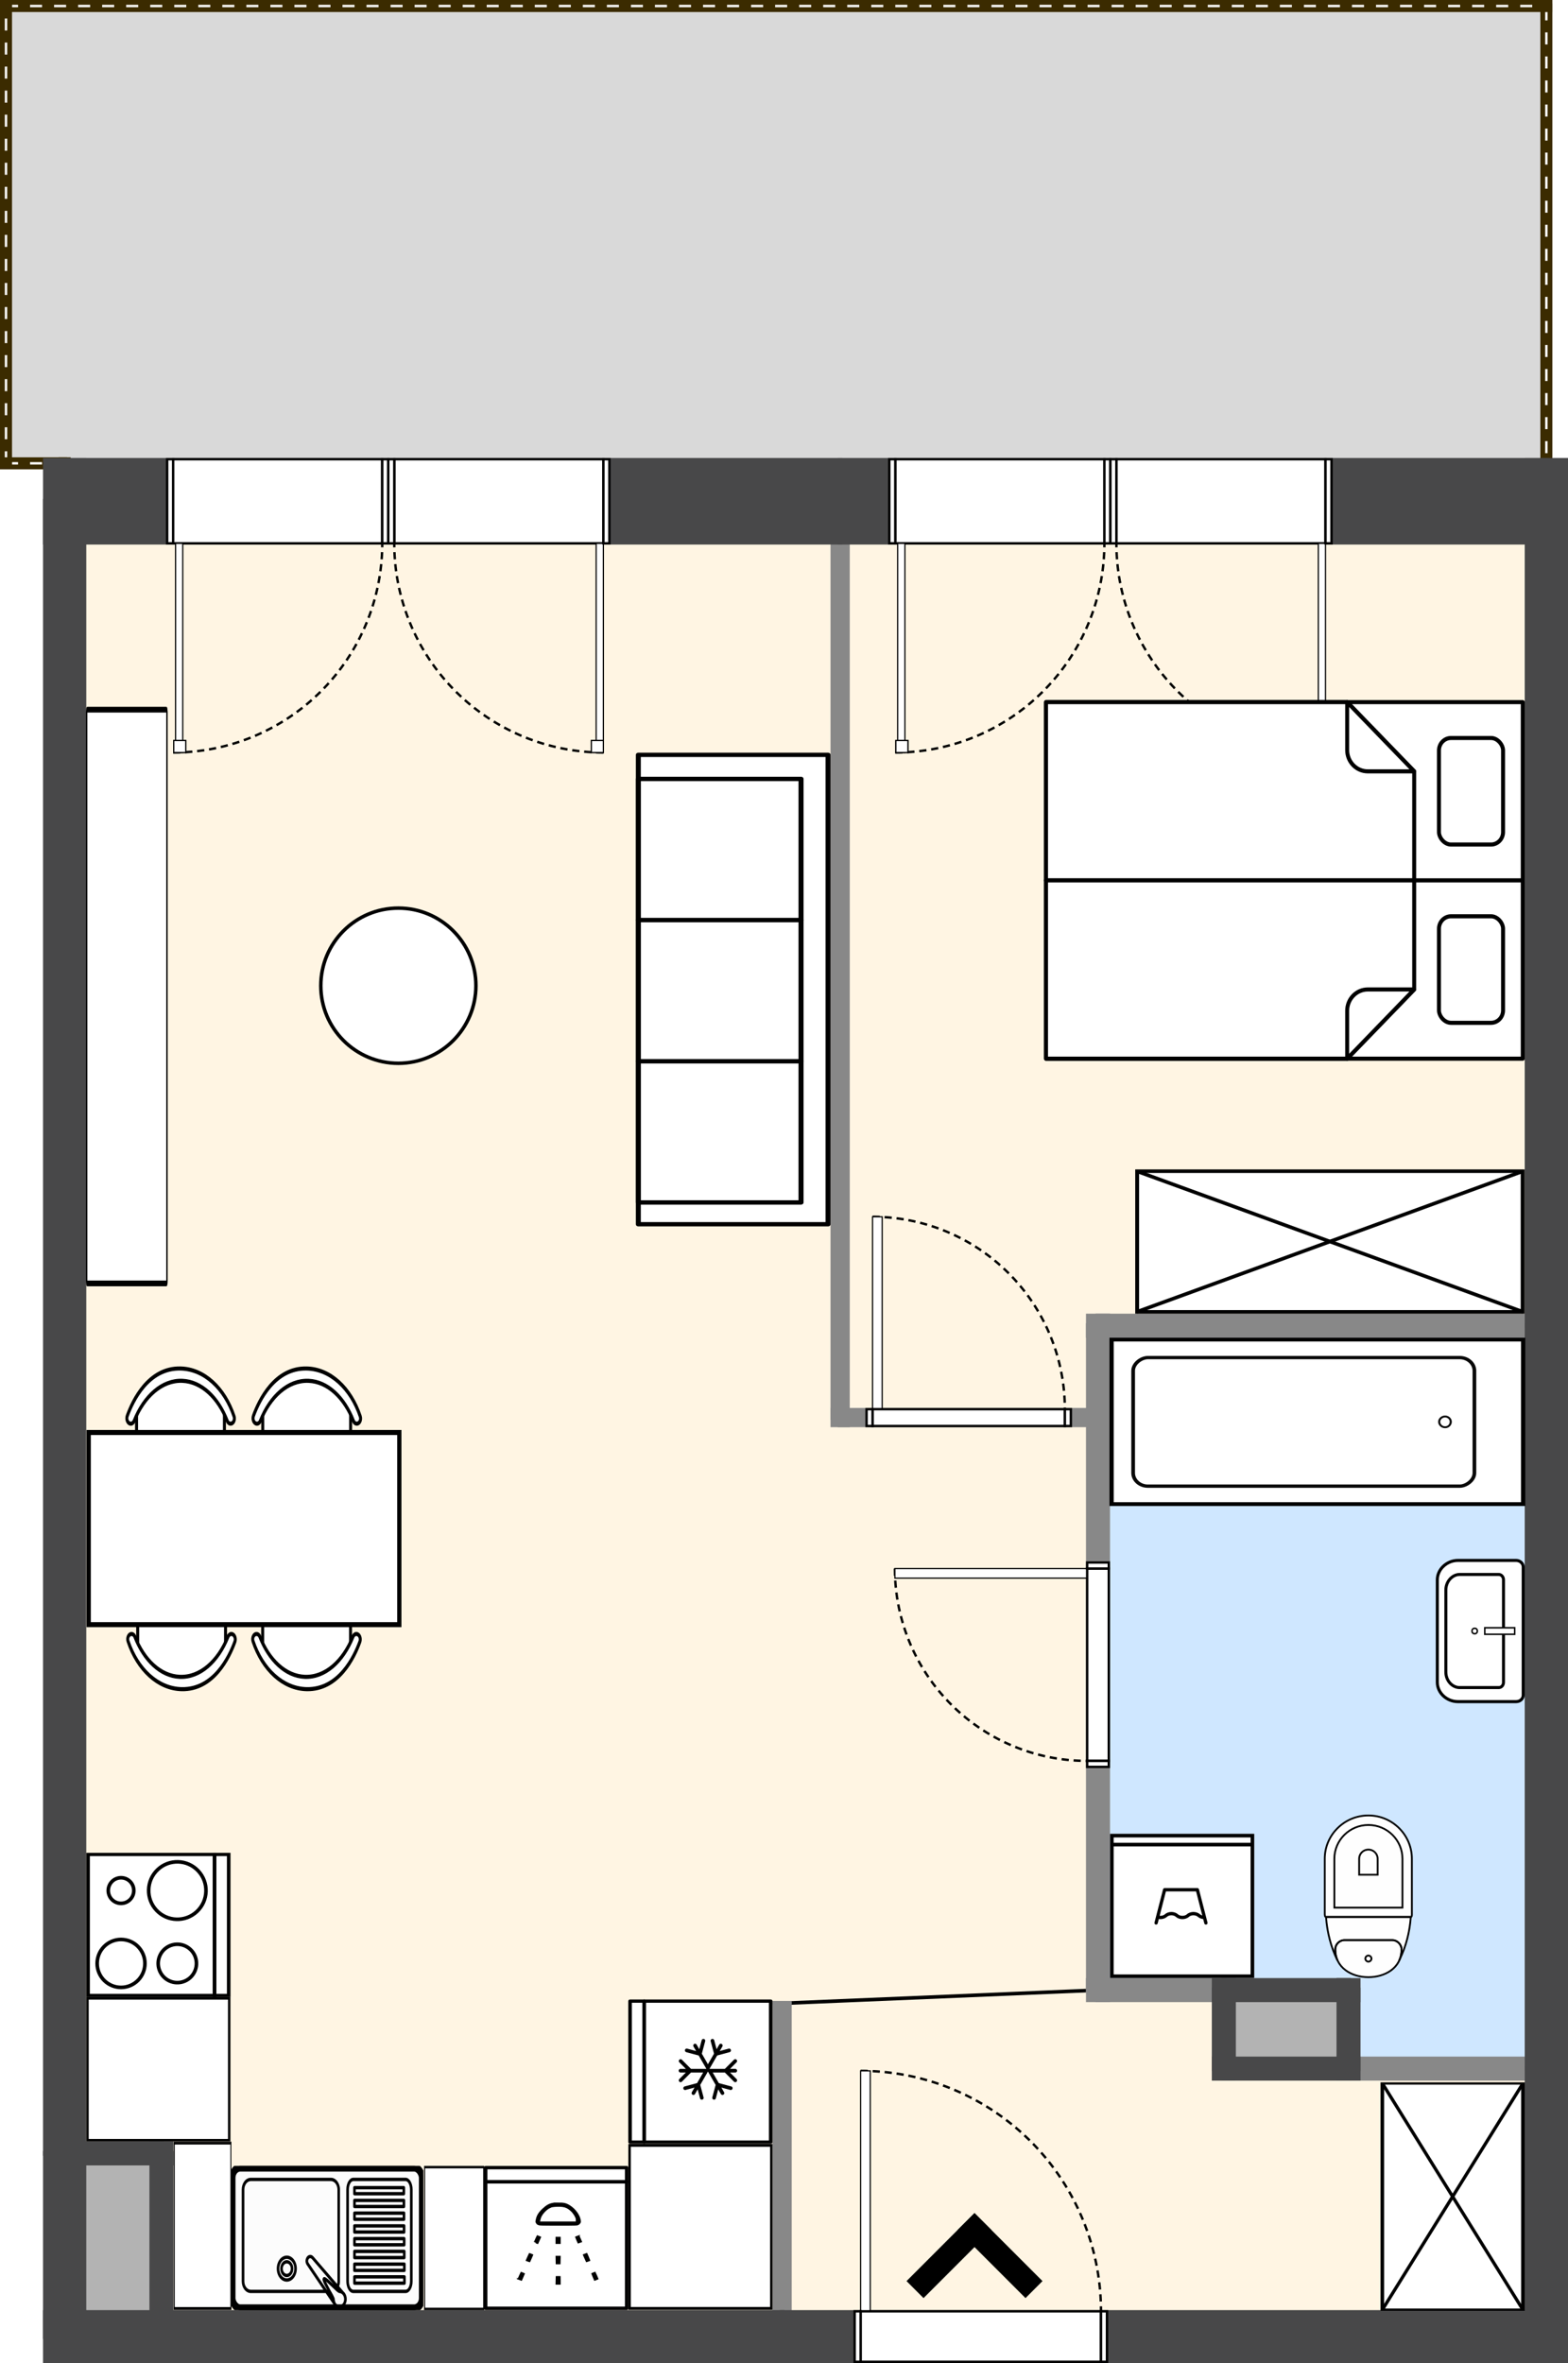 <svg xmlns="http://www.w3.org/2000/svg" width="652.38" height="982.75" viewBox="728.93 429.562 652.38 982.75"><g><defs><pattern id="diagonalFill" patternUnits="userSpaceOnUse" width="4" height="4"><rect x="0" y="0" width="4" height="4" fill="#FFF"/><path d="M-1,1 l2,-2 M0,4 l4,-4 M3,5 l2,-2" style="stroke: rgb(142, 155, 162); stroke-width: 1;"/></pattern></defs><g id="scene" style="cursor: default;"><g><g transform="translate(0, 1976.502) scale(1, -1)" id="svg-drawing-paper"><g><g style="pointer-events: none;"><g opacity="1"><g data-element-root="true" data-prototype="items" data-id="DB0FgDN93i" data-selected="false" data-layer="NrKxSsLX3" data-floor="0" transform="translate(1356.218,988.251) rotate(0)" id="item-not-selected" style="cursor: pointer;"><g/></g><use xmlns:xlink="http://www.w3.org/1999/xlink" xlink:href="#areaDetails"/></g></g><g opacity="1"><g data-element-root="true" data-prototype="areas" data-id="_7vFaKQx0Y6" data-selected="false" data-layer="layer-1" data-floor="0" style="cursor: unset;"><path d="M755.83 575.19 L796.1 575.19 L796.1 651.37 L755.83 651.37 " fill="rgba(179,179,179,1)"/></g><g data-element-root="true" data-prototype="areas" data-id="0eJHgW3d2O5" data-selected="false" data-layer="layer-1" data-floor="0" style="cursor: unset;"><path d="M1238.12 686.63 L1289.99 686.63 L1289.99 719.28 L1238.12 719.28 " fill="rgba(179,179,179,1)"/></g><g data-element-root="true" data-prototype="areas" data-id="nHr5gK_av-T" data-selected="false" data-layer="layer-1" data-floor="0" style="cursor: unset;"><path d="M1372.31 995.6 L1185.76 995.6 L1185.76 957.39 L1185.76 719.28 L1238.12 719.28 L1289.99 719.28 L1289.99 686.63 L1372.31 686.63 " fill="rgba(207,231,255,1)"/></g><g data-element-root="true" data-prototype="areas" data-id="02lnzD7RJH" data-selected="false" data-layer="layer-1" data-floor="0" style="cursor: unset;"><path d="M1372.31 995.6 L1372.31 1338.47 L1078.48 1338.47 L1078.48 957.39 L1185.76 957.39 L1185.76 995.6 " fill="rgba(255,245,227,1)"/></g><g data-element-root="true" data-prototype="areas" data-id="6-VTjuoHHQ" data-selected="false" data-layer="layer-1" data-floor="0" style="cursor: unset;"><path d="M796.1 575.19 L1054.33 575.19 L1054.33 713.78 L1185.76 719.28 L1185.76 957.39 L1078.48 957.39 L1078.48 1338.47 L755.83 1338.47 L755.83 651.37 L796.1 651.37 " fill="rgba(255,245,227,1)"/></g><g data-element-root="true" data-prototype="areas" data-id="1rODkatRs1" data-selected="false" data-layer="layer-1" data-floor="0" style="cursor: unset;"><path d="M1054.33 713.78 L1054.33 575.19 L1372.31 575.19 L1372.31 686.63 L1289.99 686.63 L1238.12 686.63 L1238.12 719.28 L1185.76 719.28 " fill="rgba(255,245,227,1)"/></g><g data-element-root="true" data-prototype="areas" data-id="tCL0gbHny" data-selected="false" data-layer="layer-1" data-floor="0" style="cursor: unset;"><path d="M1078.48 1338.47 L1372.31 1338.47 L1372.31 1544.44 L731.43 1544.44 L731.43 1354.25 L755.83 1354.25 L755.83 1338.47 " fill="rgba(217,217,217,1)"/></g><g transform="translate(1054.33, 713.78) rotate(2.396, 0, 0)" data-element-root="true" data-prototype="lines" data-id="w-1DiNZro" data-selected="false" data-layer="layer-1" style="cursor: pointer;"><g><rect x="-1" y="-0.25" width="133.545" height="0.5" style="stroke-width: 1; fill: rgb(255, 255, 255); stroke: rgb(0, 0, 0);"/><path d="M0,0  A0,0 0 0,1 131.545,0" style="stroke: rgb(0, 0, 0); stroke-width: 1px; stroke-dasharray: 5, 5; fill: none;"/></g></g><g transform="translate(755.83, 1338.47) rotate(90, 0, 0)" data-element-root="true" data-prototype="lines" data-id="PaHRA4ssNc" data-selected="false" data-layer="layer-1" style="cursor: pointer;"><g><rect x="-1" y="-2.5" width="17.78" height="5" style="stroke-width: 1; fill: rgb(59, 43, 0);"/><path d="M0,0  A0,0 0 0,1 15.78,0" style="stroke: rgb(255, 255, 255); stroke-width: 1px; stroke-dasharray: 5, 5; fill: none;"/></g></g><g transform="translate(1372.31, 1338.47) rotate(90, 0, 0)" data-element-root="true" data-prototype="lines" data-id="WaEZ0CVLs" data-selected="false" data-layer="layer-1" style="cursor: pointer;"><g><rect x="-1" y="-2.5" width="207.97" height="5" style="stroke-width: 1; fill: rgb(59, 43, 0);"/><path d="M0,0  A0,0 0 0,1 205.97,0" style="stroke: rgb(255, 255, 255); stroke-width: 1px; stroke-dasharray: 5, 5; fill: none;"/></g></g><g transform="translate(731.43, 1354.25) rotate(0, 0, 0)" data-element-root="true" data-prototype="lines" data-id="CXakVPSY_u" data-selected="false" data-layer="layer-1" style="cursor: pointer;"><g><rect x="-1" y="-2.5" width="26.4" height="5" style="stroke-width: 1; fill: rgb(59, 43, 0);"/><path d="M0,0  A0,0 0 0,1 24.4,0" style="stroke: rgb(255, 255, 255); stroke-width: 1px; stroke-dasharray: 5, 5; fill: none;"/></g></g><g transform="translate(731.43, 1544.44) rotate(0, 0, 0)" data-element-root="true" data-prototype="lines" data-id="AjS4XrsjkiS" data-selected="false" data-layer="layer-1" style="cursor: pointer;"><g><rect x="-1" y="-2.5" width="642.88" height="5" style="stroke-width: 1; fill: rgb(59, 43, 0);"/><path d="M0,0  A0,0 0 0,1 640.88,0" style="stroke: rgb(255, 255, 255); stroke-width: 1px; stroke-dasharray: 5, 5; fill: none;"/></g></g><g transform="translate(731.43, 1354.25) rotate(90, 0, 0)" data-element-root="true" data-prototype="lines" data-id="D8T_cnn-oC" data-selected="false" data-layer="layer-1" style="cursor: pointer;"><g><rect x="-1" y="-2.5" width="192.19" height="5" style="stroke-width: 1; fill: rgb(59, 43, 0);"/><path d="M0,0  A0,0 0 0,1 190.19,0" style="stroke: rgb(255, 255, 255); stroke-width: 1px; stroke-dasharray: 5, 5; fill: none;"/></g></g><g transform="translate(1078.48, 957.39) rotate(0, 0, 0)" data-element-root="true" data-prototype="lines" data-id="-ituJASAbC" data-selected="false" data-layer="layer-1" style="cursor: pointer;"><rect x="-1" y="-4" width="109.28" height="8" style="stroke-width: 1; fill: rgb(136, 136, 136);"/></g><g transform="translate(1078.48, 957.39) rotate(90, 0, 0)" data-element-root="true" data-prototype="lines" data-id="8T1A419TIkN" data-selected="false" data-layer="layer-1" style="cursor: pointer;"><rect x="-1" y="-4" width="383.08" height="8" style="stroke-width: 1; fill: rgb(136, 136, 136);"/></g><g transform="translate(1185.76, 995.6) rotate(0, 0, 0)" data-element-root="true" data-prototype="lines" data-id="FG5Tq6Uum8" data-selected="false" data-layer="layer-1" style="cursor: pointer;"><rect x="-1" y="-5" width="188.55" height="10" style="stroke-width: 1; fill: rgb(136, 136, 136);"/></g><g transform="translate(1289.99, 686.63) rotate(0, 0, 0)" data-element-root="true" data-prototype="lines" data-id="oiuRaS5nPD-" data-selected="false" data-layer="layer-1" style="cursor: pointer;"><rect x="-1" y="-5" width="84.32" height="10" style="stroke-width: 1; fill: rgb(136, 136, 136);"/></g><g transform="translate(1185.76, 957.39) rotate(90, 0, 0)" data-element-root="true" data-prototype="lines" data-id="5t3IddXPNpG" data-selected="false" data-layer="layer-1" style="cursor: pointer;"><rect x="-1" y="-5" width="40.21" height="10" style="stroke-width: 1; fill: rgb(136, 136, 136);"/></g><g transform="translate(1185.76, 719.28) rotate(90, 0, 0)" data-element-root="true" data-prototype="lines" data-id="MQIrbOH4f_7" data-selected="false" data-layer="layer-1" style="cursor: pointer;"><rect x="-1" y="-5" width="240.11" height="10" style="stroke-width: 1; fill: rgb(136, 136, 136);"/></g><g transform="translate(1054.33, 575.19) rotate(90, 0, 0)" data-element-root="true" data-prototype="lines" data-id="R7A4sIHwwx" data-selected="false" data-layer="layer-1" style="cursor: pointer;"><rect x="-1" y="-4" width="140.59" height="8" style="stroke-width: 1; fill: rgb(136, 136, 136);"/></g><g transform="translate(1185.76, 719.28) rotate(0, 0, 0)" data-element-root="true" data-prototype="lines" data-id="HNdyy6-S78" data-selected="false" data-layer="layer-1" style="cursor: pointer;"><rect x="-1" y="-5" width="54.36" height="10" style="stroke-width: 1; fill: rgb(136, 136, 136);"/></g><g transform="translate(796.1, 575.19) rotate(0, 0, 0)" data-element-root="true" data-prototype="lines" data-id="todu8BzJ77G" data-selected="false" data-layer="layer-1" style="cursor: pointer;"><rect x="-1" y="-11" width="260.23" height="22" style="stroke-width: 1; fill: rgb(72, 72, 73);"/></g><g transform="translate(755.83, 651.37) rotate(90, 0, 0)" data-element-root="true" data-prototype="lines" data-id="1EtZ0gdlcL" data-selected="false" data-layer="layer-1" style="cursor: pointer;"><rect x="-1" y="-9" width="689.1" height="18" style="stroke-width: 1; fill: rgb(72, 72, 73);"/></g><g transform="translate(1289.99, 686.63) rotate(90, 0, 0)" data-element-root="true" data-prototype="lines" data-id="wzdmHlDNCo" data-selected="false" data-layer="layer-1" style="cursor: pointer;"><rect x="-1" y="-5" width="34.65" height="10" style="stroke-width: 1; fill: rgb(72, 72, 73);"/></g><g transform="translate(1078.48, 1338.47) rotate(0, 0, 0)" data-element-root="true" data-prototype="lines" data-id="PkdZ8dXWL8" data-selected="false" data-layer="layer-1" style="cursor: pointer;"><rect x="-1" y="-18" width="295.83" height="36" style="stroke-width: 1; fill: rgb(72, 72, 73);"/></g><g transform="translate(1372.31, 686.63) rotate(90, 0, 0)" data-element-root="true" data-prototype="lines" data-id="14jGL0kDYl8" data-selected="false" data-layer="layer-1" style="cursor: pointer;"><rect x="-1" y="-9" width="310.97" height="18" style="stroke-width: 1; fill: rgb(72, 72, 73);"/></g><g transform="translate(755.83, 1338.47) rotate(0, 0, 0)" data-element-root="true" data-prototype="lines" data-id="OsUOScucE" data-selected="false" data-layer="layer-1" style="cursor: pointer;"><rect x="-1" y="-18" width="324.65" height="36" style="stroke-width: 1; fill: rgb(72, 72, 73);"/></g><g transform="translate(1238.12, 686.63) rotate(90, 0, 0)" data-element-root="true" data-prototype="lines" data-id="-c0INNIIY" data-selected="false" data-layer="layer-1" style="cursor: pointer;"><rect x="-1" y="-5" width="34.65" height="10" style="stroke-width: 1; fill: rgb(72, 72, 73);"/></g><g transform="translate(1372.31, 995.6) rotate(90, 0, 0)" data-element-root="true" data-prototype="lines" data-id="dDBIxMc8xQ" data-selected="false" data-layer="layer-1" style="cursor: pointer;"><rect x="-1" y="-9" width="344.87" height="18" style="stroke-width: 1; fill: rgb(72, 72, 73);"/></g><g transform="translate(1238.12, 719.28) rotate(0, 0, 0)" data-element-root="true" data-prototype="lines" data-id="tBirejCkQX" data-selected="false" data-layer="layer-1" style="cursor: pointer;"><rect x="-1" y="-5" width="53.87" height="10" style="stroke-width: 1; fill: rgb(72, 72, 73);"/></g><g transform="translate(755.83, 651.37) rotate(0, 0, 0)" data-element-root="true" data-prototype="lines" data-id="eaqVSJTz1" data-selected="false" data-layer="layer-1" style="cursor: pointer;"><rect x="-1" y="-5" width="42.27" height="10" style="stroke-width: 1; fill: rgb(72, 72, 73);"/></g><g transform="translate(1238.12, 686.63) rotate(0, 0, 0)" data-element-root="true" data-prototype="lines" data-id="xc71J6c67km" data-selected="false" data-layer="layer-1" style="cursor: pointer;"><rect x="-1" y="-5" width="53.87" height="10" style="stroke-width: 1; fill: rgb(72, 72, 73);"/></g><g transform="translate(755.83, 575.19) rotate(90, 0, 0)" data-element-root="true" data-prototype="lines" data-id="KtdHlHQaFc" data-selected="false" data-layer="layer-1" style="cursor: pointer;"><rect x="-1" y="-9" width="78.18" height="18" style="stroke-width: 1; fill: rgb(72, 72, 73);"/></g><g transform="translate(1372.31, 575.19) rotate(90, 0, 0)" data-element-root="true" data-prototype="lines" data-id="aramuEBdBJ" data-selected="false" data-layer="layer-1" style="cursor: pointer;"><rect x="-1" y="-9" width="113.44" height="18" style="stroke-width: 1; fill: rgb(72, 72, 73);"/></g><g transform="translate(796.1, 575.19) rotate(90, 0, 0)" data-element-root="true" data-prototype="lines" data-id="kVCJNAqsVj" data-selected="false" data-layer="layer-1" style="cursor: pointer;"><rect x="-1" y="-5" width="78.18" height="10" style="stroke-width: 1; fill: rgb(72, 72, 73);"/></g><g transform="translate(755.83, 575.19) rotate(0, 0, 0)" data-element-root="true" data-prototype="lines" data-id="HDzmqkNhhY0" data-selected="false" data-layer="layer-1" style="cursor: pointer;"><rect x="-1" y="-11" width="42.27" height="22" style="stroke-width: 1; fill: rgb(72, 72, 73);"/></g><g transform="translate(1054.33, 575.19) rotate(0, 0, 0)" data-element-root="true" data-prototype="lines" data-id="gW2cddS9jwS" data-selected="false" data-layer="layer-1" style="cursor: pointer;"><rect x="-1" y="-11" width="319.98" height="22" style="stroke-width: 1; fill: rgb(72, 72, 73);"/></g><g><g data-element-root="true" data-prototype="lines" data-id="wzdmHlDNCo" data-layer="layer-1" data-selected="false"><polygon points="1284.99,714.28 1284.99,724.28 1294.99,724.28 1294.99,714.28" style="fill: rgb(72, 72, 73);"/></g></g><g><g data-element-root="true" data-prototype="lines" data-id="-ituJASAbC" data-layer="layer-1" data-selected="false"><polygon points="1074.48,953.39 1074.48,961.39 1082.48,961.39 1082.48,953.39" style="fill: rgb(136, 136, 136);"/></g></g><g><g data-element-root="true" data-prototype="lines" data-id="KtdHlHQaFc" data-layer="layer-1" data-selected="false"><polygon points="746.83,564.19 746.83,586.19 764.83,586.19 764.83,564.19" style="fill: rgb(72, 72, 73);"/></g></g><g><g data-element-root="true" data-prototype="lines" data-id="WaEZ0CVLs" data-layer="layer-1" data-selected="false"><polygon points="1369.81,1541.94 1369.81,1546.94 1374.81,1546.94 1374.81,1541.94" style="fill: rgb(59, 43, 0);"/></g></g><g><g data-element-root="true" data-prototype="lines" data-id="gW2cddS9jwS" data-layer="layer-1" data-selected="false"><polygon points="1363.31,564.19 1363.31,586.19 1381.31,586.19 1381.31,564.19" style="fill: rgb(72, 72, 73);"/></g></g><g><g data-element-root="true" data-prototype="lines" data-id="eaqVSJTz1" data-layer="layer-1" data-selected="false"><polygon points="791.1,646.37 791.1,656.37 801.1,656.37 801.1,646.37" style="fill: rgb(72, 72, 73);"/></g></g><g><g data-element-root="true" data-prototype="lines" data-id="FG5Tq6Uum8" data-layer="layer-1" data-selected="false"><polygon points="1180.76,990.6 1180.76,1000.6 1190.76,1000.6 1190.76,990.6" style="fill: rgb(136, 136, 136);"/></g></g><g><g data-element-root="true" data-prototype="lines" data-id="AjS4XrsjkiS" data-layer="layer-1" data-selected="false"><polygon points="728.93,1541.94 728.93,1546.94 733.93,1546.94 733.93,1541.94" style="fill: rgb(59, 43, 0);"/></g></g><g><g data-element-root="true" data-prototype="lines" data-id="CXakVPSY_u" data-layer="layer-1" data-selected="false"><polygon points="753.33,1351.75 753.33,1356.75 758.33,1356.75 758.33,1351.75" style="fill: rgb(59, 43, 0);"/></g></g><g><g data-element-root="true" data-prototype="lines" data-id="-c0INNIIY" data-layer="layer-1" data-selected="false"><polygon points="1233.12,681.63 1233.12,691.63 1243.12,691.63 1243.12,681.63" style="fill: rgb(72, 72, 73);"/></g></g><g><g data-element-root="true" data-prototype="lines" data-id="D8T_cnn-oC" data-layer="layer-1" data-selected="false"><polygon points="728.93,1351.75 728.93,1356.75 733.93,1356.75 733.93,1351.75" style="fill: rgb(59, 43, 0);"/></g></g><g><g data-element-root="true" data-prototype="lines" data-id="R7A4sIHwwx" data-layer="layer-1" data-selected="false"><polygon points="1050.33,713.362 1050.33,713.863 1058.33,714.198 1058.33,713.697" style="fill: rgb(136, 136, 136);"/></g></g><g/><g/><g/><g/><g><g data-element-root="true" data-prototype="lines" data-id="dDBIxMc8xQ" data-layer="layer-1" data-selected="false"><polygon points="1363.31,1320.47 1363.31,1356.47 1381.31,1356.47 1381.31,1320.47" style="fill: rgb(72, 72, 73);"/></g></g><g/><g><g data-element-root="true" data-prototype="lines" data-id="HNdyy6-S78" data-layer="layer-1" data-selected="false"><polygon points="1180.76,714.28 1180.76,724.28 1190.76,724.28 1190.76,714.28" style="fill: rgb(136, 136, 136);"/></g></g><g/><g><g data-element-root="true" data-prototype="lines" data-id="1EtZ0gdlcL" data-layer="layer-1" data-selected="false"><polygon points="746.83,1320.47 746.83,1356.47 764.83,1356.47 764.83,1320.47" style="fill: rgb(72, 72, 73);"/></g></g><g/><g><g data-element-root="true" data-prototype="lines" data-id="HNdyy6-S78" data-layer="layer-1" data-selected="false"><polygon points="1233.12,714.28 1233.12,724.28 1243.12,724.28 1243.12,714.28" style="fill: rgb(72, 72, 73);"/></g></g><g><g data-element-root="true" data-prototype="lines" data-id="wzdmHlDNCo" data-layer="layer-1" data-selected="false"><polygon points="1284.99,681.63 1284.99,691.63 1294.99,691.63 1294.99,681.63" style="fill: rgb(72, 72, 73);"/></g></g><g/><g transform="translate(755.83, 1338.47) rotate(90, 0, 0)" data-element-root="true" data-prototype="lines" data-id="PaHRA4ssNc" data-selected="false" data-layer="layer-1" style="cursor: pointer;"/><g transform="translate(1372.31, 1338.47) rotate(90, 0, 0)" data-element-root="true" data-prototype="lines" data-id="WaEZ0CVLs" data-selected="false" data-layer="layer-1" style="cursor: pointer;"/><g transform="translate(731.43, 1354.25) rotate(0, 0, 0)" data-element-root="true" data-prototype="lines" data-id="CXakVPSY_u" data-selected="false" data-layer="layer-1" style="cursor: pointer;"/><g transform="translate(731.43, 1544.44) rotate(0, 0, 0)" data-element-root="true" data-prototype="lines" data-id="AjS4XrsjkiS" data-selected="false" data-layer="layer-1" style="cursor: pointer;"/><g transform="translate(731.43, 1354.25) rotate(90, 0, 0)" data-element-root="true" data-prototype="lines" data-id="D8T_cnn-oC" data-selected="false" data-layer="layer-1" style="cursor: pointer;"/><g transform="translate(1054.33, 713.78) rotate(2.396, 0, 0)" data-element-root="true" data-prototype="lines" data-id="w-1DiNZro" data-selected="false" data-layer="layer-1" style="cursor: pointer;"/><g transform="translate(1078.48, 957.39) rotate(0, 0, 0)" data-element-root="true" data-prototype="lines" data-id="-ituJASAbC" data-selected="false" data-layer="layer-1" style="cursor: pointer;"><g transform="translate(53.488, 0)" data-element-root="true" data-prototype="holes" data-id="iT5HmAugz" data-selected="false" data-layer="layer-1" data-floor="0"><g transform="translate(-40, 0)"><g transform="translate(0, 3.5)"><path d="M0,0  A80,80 0 0,1 80,80" transform="translate(0,80) scale(1,-1) rotate(0)" style="stroke: rgb(0, 0, 0); stroke-width: 1px; stroke-dasharray: 3, 2; fill: none;"/><rect x="-4" y="0" width="4" height="80" transform="scale(-1,1)" style="stroke: rgb(0, 0, 0); stroke-width: 0.5px; fill: rgb(255, 255, 255);"/></g><rect x="0" y="-3.5" width="80" height="7" style="stroke-width: 1; stroke: rgb(0, 0, 0); fill: rgb(255, 255, 255);"/><rect x="-2.5" y="-3.5" width="2.5" height="7" style="stroke-width: 1; stroke: rgb(0, 0, 0); fill: rgb(255, 255, 255);"/><rect x="80" y="-3.5" width="2.5" height="7" style="stroke-width: 1; stroke: rgb(0, 0, 0); fill: rgb(255, 255, 255);"/></g></g></g><g transform="translate(1078.48, 957.39) rotate(90, 0, 0)" data-element-root="true" data-prototype="lines" data-id="8T1A419TIkN" data-selected="false" data-layer="layer-1" style="cursor: pointer;"/><g transform="translate(1185.76, 995.6) rotate(0, 0, 0)" data-element-root="true" data-prototype="lines" data-id="FG5Tq6Uum8" data-selected="false" data-layer="layer-1" style="cursor: pointer;"/><g transform="translate(1289.99, 686.63) rotate(0, 0, 0)" data-element-root="true" data-prototype="lines" data-id="oiuRaS5nPD-" data-selected="false" data-layer="layer-1" style="cursor: pointer;"/><g transform="translate(1185.76, 957.39) rotate(90, 0, 0)" data-element-root="true" data-prototype="lines" data-id="5t3IddXPNpG" data-selected="false" data-layer="layer-1" style="cursor: pointer;"/><g transform="translate(1185.76, 719.28) rotate(90, 0, 0)" data-element-root="true" data-prototype="lines" data-id="MQIrbOH4f_7" data-selected="false" data-layer="layer-1" style="cursor: pointer;"><g transform="translate(135.327, 0)" data-element-root="true" data-prototype="holes" data-id="r5N8gUh3t" data-selected="false" data-layer="layer-1" data-floor="0"><g transform="translate(-40, 0)"><g transform="translate(0, 4.5)"><path d="M0,0  A80,80 0 0,1 80,80" transform="translate(80,80) scale(-1,-1) rotate(0)" style="stroke: rgb(0, 0, 0); stroke-width: 1px; stroke-dasharray: 3, 2; fill: none;"/><rect x="-80" y="0" width="4" height="80" transform="scale(-1,1)" style="stroke: rgb(0, 0, 0); stroke-width: 0.5px; fill: rgb(255, 255, 255);"/></g><rect x="0" y="-4.5" width="80" height="9" style="stroke-width: 1; stroke: rgb(0, 0, 0); fill: rgb(255, 255, 255);"/><rect x="-2.5" y="-4.5" width="2.5" height="9" style="stroke-width: 1; stroke: rgb(0, 0, 0); fill: rgb(255, 255, 255);"/><rect x="80" y="-4.5" width="2.5" height="9" style="stroke-width: 1; stroke: rgb(0, 0, 0); fill: rgb(255, 255, 255);"/></g></g></g><g transform="translate(1054.33, 575.19) rotate(90, 0, 0)" data-element-root="true" data-prototype="lines" data-id="R7A4sIHwwx" data-selected="false" data-layer="layer-1" style="cursor: pointer;"/><g transform="translate(0, 0) rotate(0, 0, 0)" data-element-root="true" data-prototype="lines" data-id="L7xi1O2f-" data-selected="false" data-layer="layer-1" style="cursor: pointer;"/><g transform="translate(1185.76, 719.28) rotate(0, 0, 0)" data-element-root="true" data-prototype="lines" data-id="HNdyy6-S78" data-selected="false" data-layer="layer-1" style="cursor: pointer;"/><g transform="translate(796.1, 575.19) rotate(0, 0, 0)" data-element-root="true" data-prototype="lines" data-id="todu8BzJ77G" data-selected="false" data-layer="layer-1" style="cursor: pointer;"/><g transform="translate(755.83, 651.37) rotate(90, 0, 0)" data-element-root="true" data-prototype="lines" data-id="1EtZ0gdlcL" data-selected="false" data-layer="layer-1" style="cursor: pointer;"/><g transform="translate(1289.99, 686.63) rotate(90, 0, 0)" data-element-root="true" data-prototype="lines" data-id="wzdmHlDNCo" data-selected="false" data-layer="layer-1" style="cursor: pointer;"/><g transform="translate(1078.48, 1338.47) rotate(0, 0, 0)" data-element-root="true" data-prototype="lines" data-id="PkdZ8dXWL8" data-selected="false" data-layer="layer-1" style="cursor: pointer;"><g transform="translate(66.44, 0)" data-element-root="true" data-prototype="holes" data-id="OptGwd1_8" data-selected="false" data-layer="layer-1" data-floor="0"><g transform="translate(-43.5, 0)"><rect x="0" y="-17.5" width="87" height="35" style="stroke-width: 1; stroke: rgb(0, 0, 0); fill: rgb(255, 255, 255);"/><g transform="translate(0, -17.5)"><path d="M0,0  A87,87 0 0,1 87,87" transform="translate(0,-87) scale(1,1) rotate(0)" style="stroke: rgb(0, 0, 0); stroke-width: 1px; stroke-dasharray: 3, 2; fill: none;"/><rect x="-4" y="-87" width="3" height="87" transform="scale(-1,1)" style="stroke: rgb(0, 0, 0); stroke-width: 0.5px; fill: rgb(255, 255, 255);"/><rect x="-5.25" y="-87" width="5" height="5" transform="scale(-1,1)" style="stroke: rgb(0, 0, 0); stroke-width: 0.5px; fill: rgb(255, 255, 255);"/><rect x="-5.25" y="-87" width="5" height="5" transform="scale(-1,1)" style="stroke: rgb(0, 0, 0); stroke-width: 0.5px; fill: rgb(255, 255, 255);"/></g><rect x="-2.5" y="-17.5" width="2.5" height="35" style="stroke-width: 1; stroke: rgb(0, 0, 0); fill: rgb(255, 255, 255);"/><rect x="87" y="-17.5" width="2.5" height="35" style="stroke-width: 1; stroke: rgb(0, 0, 0); fill: rgb(255, 255, 255);"/></g></g><g transform="translate(158.44, 0)" data-element-root="true" data-prototype="holes" data-id="8LQxGI7zb" data-selected="false" data-layer="layer-1" data-floor="0"><g transform="translate(-43.5, 0)"><rect x="0" y="-17.5" width="87" height="35" style="stroke-width: 1; stroke: rgb(0, 0, 0); fill: rgb(255, 255, 255);"/><g transform="translate(0, -17.5)"><path d="M0,0  A87,87 0 0,1 87,87" transform="translate(87,-87) scale(-1,1) rotate(0)" style="stroke: rgb(0, 0, 0); stroke-width: 1px; stroke-dasharray: 3, 2; fill: none;"/><rect x="-87" y="-87" width="3" height="87" transform="scale(-1,1)" style="stroke: rgb(0, 0, 0); stroke-width: 0.5px; fill: rgb(255, 255, 255);"/><rect x="-87" y="-87" width="5" height="5" transform="scale(-1,1)" style="stroke: rgb(0, 0, 0); stroke-width: 0.5px; fill: rgb(255, 255, 255);"/><rect x="-87" y="-87" width="5" height="5" transform="scale(-1,1)" style="stroke: rgb(0, 0, 0); stroke-width: 0.5px; fill: rgb(255, 255, 255);"/></g><rect x="-2.5" y="-17.5" width="2.5" height="35" style="stroke-width: 1; stroke: rgb(0, 0, 0); fill: rgb(255, 255, 255);"/><rect x="87" y="-17.5" width="2.5" height="35" style="stroke-width: 1; stroke: rgb(0, 0, 0); fill: rgb(255, 255, 255);"/></g></g></g><g transform="translate(1372.31, 686.63) rotate(90, 0, 0)" data-element-root="true" data-prototype="lines" data-id="14jGL0kDYl8" data-selected="false" data-layer="layer-1" style="cursor: pointer;"/><g transform="translate(755.83, 1338.47) rotate(0, 0, 0)" data-element-root="true" data-prototype="lines" data-id="OsUOScucE" data-selected="false" data-layer="layer-1" style="cursor: pointer;"><g transform="translate(88.64, 0)" data-element-root="true" data-prototype="holes" data-id="7qYMtvczx" data-selected="false" data-layer="layer-1" data-floor="0"><g transform="translate(-43.5, 0)"><rect x="0" y="-17.5" width="87" height="35" style="stroke-width: 1; stroke: rgb(0, 0, 0); fill: rgb(255, 255, 255);"/><g transform="translate(0, -17.5)"><path d="M0,0  A87,87 0 0,1 87,87" transform="translate(0,-87) scale(1,1) rotate(0)" style="stroke: rgb(0, 0, 0); stroke-width: 1px; stroke-dasharray: 3, 2; fill: none;"/><rect x="-4" y="-87" width="3" height="87" transform="scale(-1,1)" style="stroke: rgb(0, 0, 0); stroke-width: 0.5px; fill: rgb(255, 255, 255);"/><rect x="-5.25" y="-87" width="5" height="5" transform="scale(-1,1)" style="stroke: rgb(0, 0, 0); stroke-width: 0.5px; fill: rgb(255, 255, 255);"/><rect x="-5.25" y="-87" width="5" height="5" transform="scale(-1,1)" style="stroke: rgb(0, 0, 0); stroke-width: 0.5px; fill: rgb(255, 255, 255);"/></g><rect x="-2.5" y="-17.5" width="2.5" height="35" style="stroke-width: 1; stroke: rgb(0, 0, 0); fill: rgb(255, 255, 255);"/><rect x="87" y="-17.5" width="2.5" height="35" style="stroke-width: 1; stroke: rgb(0, 0, 0); fill: rgb(255, 255, 255);"/></g></g><g transform="translate(180.64, 0)" data-element-root="true" data-prototype="holes" data-id="qPOPg2wY3" data-selected="false" data-layer="layer-1" data-floor="0"><g transform="translate(-43.5, 0)"><rect x="0" y="-17.5" width="87" height="35" style="stroke-width: 1; stroke: rgb(0, 0, 0); fill: rgb(255, 255, 255);"/><g transform="translate(0, -17.5)"><path d="M0,0  A87,87 0 0,1 87,87" transform="translate(87,-87) scale(-1,1) rotate(0)" style="stroke: rgb(0, 0, 0); stroke-width: 1px; stroke-dasharray: 3, 2; fill: none;"/><rect x="-87" y="-87" width="3" height="87" transform="scale(-1,1)" style="stroke: rgb(0, 0, 0); stroke-width: 0.5px; fill: rgb(255, 255, 255);"/><rect x="-87" y="-87" width="5" height="5" transform="scale(-1,1)" style="stroke: rgb(0, 0, 0); stroke-width: 0.5px; fill: rgb(255, 255, 255);"/><rect x="-87" y="-87" width="5" height="5" transform="scale(-1,1)" style="stroke: rgb(0, 0, 0); stroke-width: 0.5px; fill: rgb(255, 255, 255);"/></g><rect x="-2.5" y="-17.5" width="2.5" height="35" style="stroke-width: 1; stroke: rgb(0, 0, 0); fill: rgb(255, 255, 255);"/><rect x="87" y="-17.5" width="2.5" height="35" style="stroke-width: 1; stroke: rgb(0, 0, 0); fill: rgb(255, 255, 255);"/></g></g></g><g transform="translate(1238.12, 686.63) rotate(90, 0, 0)" data-element-root="true" data-prototype="lines" data-id="-c0INNIIY" data-selected="false" data-layer="layer-1" style="cursor: pointer;"/><g transform="translate(1372.31, 995.6) rotate(90, 0, 0)" data-element-root="true" data-prototype="lines" data-id="dDBIxMc8xQ" data-selected="false" data-layer="layer-1" style="cursor: pointer;"/><g transform="translate(1238.12, 719.28) rotate(0, 0, 0)" data-element-root="true" data-prototype="lines" data-id="tBirejCkQX" data-selected="false" data-layer="layer-1" style="cursor: pointer;"/><g transform="translate(755.83, 651.37) rotate(0, 0, 0)" data-element-root="true" data-prototype="lines" data-id="eaqVSJTz1" data-selected="false" data-layer="layer-1" style="cursor: pointer;"/><g transform="translate(1238.12, 686.63) rotate(0, 0, 0)" data-element-root="true" data-prototype="lines" data-id="xc71J6c67km" data-selected="false" data-layer="layer-1" style="cursor: pointer;"/><g transform="translate(755.83, 575.19) rotate(90, 0, 0)" data-element-root="true" data-prototype="lines" data-id="KtdHlHQaFc" data-selected="false" data-layer="layer-1" style="cursor: pointer;"/><g transform="translate(1372.31, 575.19) rotate(90, 0, 0)" data-element-root="true" data-prototype="lines" data-id="aramuEBdBJ" data-selected="false" data-layer="layer-1" style="cursor: pointer;"/><g transform="translate(796.1, 575.19) rotate(90, 0, 0)" data-element-root="true" data-prototype="lines" data-id="kVCJNAqsVj" data-selected="false" data-layer="layer-1" style="cursor: pointer;"/><g transform="translate(755.83, 575.19) rotate(0, 0, 0)" data-element-root="true" data-prototype="lines" data-id="HDzmqkNhhY0" data-selected="false" data-layer="layer-1" style="cursor: pointer;"/><g transform="translate(1054.33, 575.19) rotate(0, 0, 0)" data-element-root="true" data-prototype="lines" data-id="gW2cddS9jwS" data-selected="false" data-layer="layer-1" style="cursor: pointer;"><g transform="translate(82.678, 0)" data-element-root="true" data-prototype="holes" data-id="hUkZVZR2P" data-selected="false" data-layer="layer-1" data-floor="0"><g transform="translate(-50, 0)"><g transform="translate(0, 10.5)"><path d="M0,0  A100,100 0 0,1 100,100" transform="translate(0,100) scale(1,-1) rotate(0)" style="stroke: rgb(0, 0, 0); stroke-width: 1px; stroke-dasharray: 3, 2; fill: none;"/><rect x="-4" y="0" width="4" height="100" transform="scale(-1,1)" style="stroke: rgb(0, 0, 0); stroke-width: 0.5px; fill: rgb(255, 255, 255);"/></g><rect x="0" y="-10.5" width="100" height="21" style="stroke-width: 1; stroke: rgb(0, 0, 0); fill: rgb(255, 255, 255);"/><rect x="-2.5" y="-10.5" width="2.5" height="21" style="stroke-width: 1; stroke: rgb(0, 0, 0); fill: rgb(255, 255, 255);"/><rect x="100" y="-10.5" width="2.5" height="21" style="stroke-width: 1; stroke: rgb(0, 0, 0); fill: rgb(255, 255, 255);"/></g></g></g><g data-element-root="true" data-prototype="items" data-id="03cDmtq3M" data-selected="false" data-layer="layer-1" data-floor="0" transform="translate(781.688,1132.485) rotate(-90)" id="item-not-selected" style="cursor: pointer;"><g transform="scale(-1, 1)"><g transform="translate(-120.5,-17)"><svg width="241" height="34" viewBox="0 0 140 50" fill="none" preserveAspectRatio="none"><svg xmlns="http://www.w3.org/2000/svg" xmlns:svg="http://www.w3.org/2000/svg" width="140" height="50" viewBox="0 0 151.405 86.405" version="1.1" id="svg61493" preserveAspectRatio="none"><defs id="defs61490"/><g id="layer1" transform="translate(-115.445,-195.651)"><rect id="rect63454" width="149.905" height="84.905" x="116.195" y="196.401" ry="0.52" style="fill: rgb(255, 255, 255); fill-opacity: 1; stroke: rgb(0, 0, 0); stroke-width: 1.5; stroke-linecap: square; stroke-dasharray: none; stroke-opacity: 1;"/></g></svg></svg><rect x="0" y="0" width="241" height="34" rx="4" fill="transparent"/></g></g></g><use xmlns:xlink="http://www.w3.org/1999/xlink" xlink:href="#areaDetails"/><g data-element-root="true" data-prototype="items" data-id="cJWO3Ni4f" data-selected="false" data-layer="layer-1" data-floor="0" transform="translate(1277.035,955.6) rotate(0)" id="item-not-selected" style="cursor: pointer;"><g transform="scale(-1, 1)"><g transform="translate(-86.5,-35)"><svg width="173" height="70" viewBox="0 0 170 70" fill="none" preserveAspectRatio="none"><svg xmlns="http://www.w3.org/2000/svg" xmlns:svg="http://www.w3.org/2000/svg" id="Layer_2" viewBox="0 0 78.489 35.47" version="1.1" width="170" height="70" preserveAspectRatio="none"><defs id="defs17439"><style id="style17437"/></defs><g id="_0" transform="rotate(-90,17.735,17.835)"><rect x="0.5" y="0.5" width="34.67" height="77.689" id="rect17441" style="fill: rgb(255, 255, 255); fill-opacity: 1; stroke: rgb(0, 0, 0); stroke-width: 0.8; stroke-dasharray: none; stroke-opacity: 1;"/><rect x="4.288" y="9.703" width="27.095" height="64.419" rx="2.785" ry="2.785" id="rect17443" style="fill: rgb(255, 255, 255); fill-opacity: 1; stroke: rgb(8, 8, 8); stroke-width: 0.7; stroke-dasharray: none; stroke-opacity: 1;"/><path d="m 17.814,14.166 c 0.642,0 1.156,0.471 1.156,1.07 0,0.599 -0.514,1.113 -1.156,1.113 -0.599,0 -1.113,-0.514 -1.113,-1.113 0,-0.599 0.514,-1.07 1.113,-1.07 z" id="path17463" style="fill: rgb(255, 255, 255); fill-opacity: 1; stroke: rgb(8, 8, 8); stroke-width: 0.4; stroke-dasharray: none; stroke-opacity: 1;"/><path d="m 17.813,16.563 c -0.718,0 -1.326,-0.608 -1.326,-1.327 0,-0.708 0.594,-1.284 1.326,-1.284 0.768,0 1.37,0.565 1.37,1.284 0,0.731 -0.615,1.327 -1.37,1.327 z m 0,-2.184 c -0.495,0 -0.898,0.385 -0.898,0.857 0,0.479 0.42,0.899 0.898,0.899 0.51,0 0.942,-0.411 0.942,-0.899 0,-0.481 -0.414,-0.857 -0.942,-0.857 z" id="path17465"/></g></svg></svg><rect x="0" y="0" width="173" height="70" rx="4" fill="transparent"/></g></g></g><use xmlns:xlink="http://www.w3.org/1999/xlink" xlink:href="#areaDetails"/><g data-element-root="true" data-prototype="items" data-id="65VkCHM_0" data-selected="false" data-layer="layer-1" data-floor="0" transform="translate(794.83,746.37) rotate(-90)" id="item-not-selected" style="cursor: pointer;"><g transform="scale(-1, 1)"><g transform="translate(-30,-30)"><svg width="60" height="60" viewBox="0 0 60 60" fill="none" preserveAspectRatio="none"><svg xmlns="http://www.w3.org/2000/svg" xmlns:svg="http://www.w3.org/2000/svg" id="Layer_2" viewBox="0 0 39.953 40.046" version="1.1" width="60" height="60" preserveAspectRatio="none"><defs id="defs3965"><style id="style3963"/></defs><g id="g4112" transform="scale(0.904,0.994)"><rect x="0.5" y="0.5" width="43.194" height="35.347" id="rect3969" style="fill: rgb(255, 255, 255); fill-opacity: 1; stroke: rgb(0, 0, 0); stroke-opacity: 1;"/><rect x="0.5" y="35.847" width="43.194" height="3.94" id="rect3971" style="display: inline; fill: rgb(255, 255, 255); fill-opacity: 1; stroke: rgb(0, 0, 0); stroke-opacity: 1;"/></g><g id="g4118" transform="translate(-2.232,0.514)" style="display: inline; fill: rgb(255, 255, 255); fill-opacity: 1; stroke: rgb(0, 0, 0); stroke-opacity: 1;"><circle cx="27.571" cy="18.18" r="3.547" transform="rotate(-17.338)" id="circle3973" style="fill: rgb(255, 255, 255); fill-opacity: 1; stroke: rgb(0, 0, 0); stroke-opacity: 1;"/><circle cx="5.759" cy="13.557" r="6.636" transform="rotate(-28.64)" id="circle3975" style="fill: rgb(255, 255, 255); fill-opacity: 1; stroke: rgb(0, 0, 0); stroke-opacity: 1;"/><circle cx="6.154" cy="39.783" r="7.958" transform="rotate(-43.237)" id="circle3977" style="fill: rgb(255, 255, 255); fill-opacity: 1; stroke: rgb(0, 0, 0); stroke-opacity: 1;"/><circle cx="-17.155" cy="21.274" r="5.313" transform="rotate(-63.887)" id="circle3979" style="fill: rgb(255, 255, 255); fill-opacity: 1; stroke: rgb(0, 0, 0); stroke-opacity: 1;"/></g></svg></svg><rect x="0" y="0" width="60" height="60" rx="4" fill="transparent"/></g></g></g><use xmlns:xlink="http://www.w3.org/1999/xlink" xlink:href="#areaDetails"/><g data-element-root="true" data-prototype="items" data-id="NXRk_9_KX6" data-selected="false" data-layer="layer-1" data-floor="0" data-group="HtD-ALgXwe" transform="translate(856.446,871.582) rotate(0)" id="item-not-selected" style="cursor: pointer;"><g transform="scale(-1, 1)"><g transform="translate(-23,-28)"><svg width="46" height="56" viewBox="0 0 46 56" fill="none" preserveAspectRatio="none"><svg xmlns:inkscape="http://www.inkscape.org/namespaces/inkscape" xmlns:sodipodi="http://sodipodi.sourceforge.net/DTD/sodipodi-0.dtd" xmlns="http://www.w3.org/2000/svg" xmlns:svg="http://www.w3.org/2000/svg" id="Layer_2" viewBox="0 0 37.033 32.946" version="1.1" sodipodi:docname="fotel2.svg" inkscape:version="1.2.1 (9c6d41e4, 2022-07-14)" width="46" height="56" preserveAspectRatio="none"><namedview id="namedview970" pagecolor="#ffffff" bordercolor="#000000" borderopacity="0.25" inkscape:showpageshadow="2" inkscape:pageopacity="0.0" inkscape:pagecheckerboard="0" inkscape:deskcolor="#d1d1d1" showgrid="false" inkscape:zoom="24.949766" inkscape:cx="13.767664" inkscape:cy="16.473101" inkscape:window-width="1424" inkscape:window-height="946" inkscape:window-x="0" inkscape:window-y="25" inkscape:window-maximized="0" inkscape:current-layer="Layer_2"/><defs id="defs962"><style id="style960">.cls-1{fill:#fff;stroke:#000;stroke-linejoin:round;}</style></defs><g id="_0" transform="matrix(1,0,0,-1,0,32.946)"><rect class="cls-1" x="3.76" y="0.5" width="29.429" height="29.429" rx="8" ry="8" id="rect964"/><path class="cls-1" d="m 1.825,18.936 c -0.984,0 -1.622,1.032 -1.185,1.914 1.867,3.768 7.103,11.769 17.834,11.593 7.935,-0.13 14.78,-4.814 17.944,-11.719 0.383,-0.836 -0.241,-1.788 -1.161,-1.788 v 0 c -0.461,0 -0.892,0.246 -1.109,0.652 -3.061,5.726 -8.592,9.632 -15.023,9.837 C 12.331,29.643 6.277,25.675 2.949,19.615 2.722,19.202 2.297,18.936 1.825,18.936 v 0 z" id="path966"/></g></svg></svg><rect x="0" y="0" width="46" height="56" rx="4" fill="transparent"/></g></g></g><use xmlns:xlink="http://www.w3.org/1999/xlink" xlink:href="#areaDetails"/><g data-element-root="true" data-prototype="items" data-id="rGi36my5z" data-selected="false" data-layer="layer-1" data-floor="0" transform="translate(813.203,621.28) rotate(0)" id="item-not-selected" style="cursor: pointer;"><g transform="scale(-1, 1)"><g transform="translate(-12,-35)"><svg width="24" height="70" viewBox="0 0 60 60" fill="none" preserveAspectRatio="none"><svg xmlns:inkscape="http://www.inkscape.org/namespaces/inkscape" xmlns:sodipodi="http://sodipodi.sourceforge.net/DTD/sodipodi-0.dtd" xmlns="http://www.w3.org/2000/svg" xmlns:svg="http://www.w3.org/2000/svg" width="60" height="60" viewBox="0 0 60 60" version="1.1" id="svg2426" sodipodi:docname="zabudowa_kuchenna.svg" inkscape:version="1.2.1 (9c6d41e4, 2022-07-14)" preserveAspectRatio="none"><namedview id="namedview5111" pagecolor="#ffffff" bordercolor="#000000" borderopacity="0.25" inkscape:showpageshadow="2" inkscape:pageopacity="0.0" inkscape:pagecheckerboard="0" inkscape:deskcolor="#d1d1d1" inkscape:document-units="mm" showgrid="false" inkscape:zoom="1.0406944" inkscape:cx="11.050314" inkscape:cy="113.38583" inkscape:window-width="1440" inkscape:window-height="872" inkscape:window-x="0" inkscape:window-y="28" inkscape:window-maximized="0" inkscape:current-layer="svg2426"/><defs id="defs2423"/><g id="layer1" transform="matrix(1.016,0,0,1.016,-36.522,-51.577)" style="stroke-width: 1; stroke-dasharray: none;"><rect id="rect2599" width="58.039" height="58.039" x="36.437" y="51.251" style="fill: rgb(255, 255, 255); stroke: rgb(0, 0, 0); stroke-width: 1; stroke-linecap: square; stroke-dasharray: none;"/></g></svg></svg><rect x="0" y="0" width="24" height="70" rx="4" fill="transparent"/></g></g></g><use xmlns:xlink="http://www.w3.org/1999/xlink" xlink:href="#areaDetails"/><g data-element-root="true" data-prototype="items" data-id="rFGHJVveZ" data-selected="false" data-layer="layer-1" data-floor="0" transform="translate(1263.31,1180.79) rotate(90)" id="item-not-selected" style="cursor: pointer;"><g transform="scale(-1, 1)"><g transform="translate(-75,-100)"><svg width="150" height="200" viewBox="0 0 150 200" fill="none" preserveAspectRatio="none"><svg xmlns="http://www.w3.org/2000/svg" xmlns:svg="http://www.w3.org/2000/svg" id="Layer_2" viewBox="0 0 88.175 121.409" version="1.1" width="150" height="200" preserveAspectRatio="none"><defs id="defs55353"><style id="style55351">.cls-1{fill:#fff;stroke:#000;stroke-linejoin:round;}</style></defs><g id="_0" transform="rotate(90,44.088,44.088)"><g id="g55371"><rect class="cls-1" x="0.5" y="44.088" width="120.409" height="43.588" id="rect55355"/><polygon class="cls-1" points="27.919,44.088 120.909,44.088 120.909,87.675 44.847,87.675 27.919,70.748 " id="polygon55357"/><rect class="cls-1" x="5.473" y="52.859" width="16.19" height="26.045" rx="3.039" ry="3.039" id="rect55359"/><rect class="cls-1" x="0.5" y="0.5" width="120.409" height="43.588" id="rect55361"/><polygon class="cls-1" points="27.919,44.088 120.909,44.088 120.909,0.5 44.847,0.5 27.919,17.427 " id="polygon55363"/><rect class="cls-1" x="5.473" y="9.271" width="16.19" height="26.045" rx="3.039" ry="3.039" id="rect55365"/><path class="cls-1" d="M 39.642,17.427 H 27.919 L 44.847,0.5 v 11.723 c 0,2.874 -2.33,5.205 -5.205,5.205 z" id="path55367"/><path class="cls-1" d="M 39.642,70.748 H 27.919 L 44.847,87.675 V 75.953 c 0,-2.874 -2.33,-5.205 -5.205,-5.205 z" id="path55369"/></g></g></svg></svg><rect x="0" y="0" width="150" height="200" rx="4" fill="transparent"/></g></g></g><use xmlns:xlink="http://www.w3.org/1999/xlink" xlink:href="#areaDetails"/><g data-element-root="true" data-prototype="items" data-id="ktVdXWI-e" data-selected="false" data-layer="layer-1" data-floor="0" transform="translate(1020.33,685.373) rotate(90)" id="item-not-selected" style="cursor: pointer;"><g transform="scale(-1, 1)"><g transform="translate(-30,-30)"><svg width="60" height="60" viewBox="0 0 60 60" fill="none" preserveAspectRatio="none"><svg xmlns="http://www.w3.org/2000/svg" xmlns:svg="http://www.w3.org/2000/svg" id="Layer_2" viewBox="0 0 39.953 40.046" version="1.1" width="60" height="60" preserveAspectRatio="none"><defs id="defs3965"><style id="style3963">.cls-1{fill:#fff;}.cls-2{fill:none;stroke:#000;stroke-linejoin:round;}</style></defs><g id="g4112" transform="scale(0.904,0.994)"><rect class="cls-2" x="0.5" y="0.5" width="43.194" height="35.347" id="rect3969" style="fill: rgb(255, 255, 255); fill-opacity: 1;"/><rect class="cls-2" x="0.5" y="35.847" width="43.194" height="3.94" id="rect3971" style="display: inline; fill: rgb(255, 255, 255); fill-opacity: 1;"/></g><path d="m 27.011,18.762 -3.302,0.884 -2.98,-1.721 2.98,-1.721 3.302,0.884 c 0.078,0.021 0.155,0.03 0.231,0.03 0.395,0 0.755,-0.263 0.862,-0.662 0.128,-0.476 -0.155,-0.966 -0.631,-1.093 l -1.577,-0.422 0.477,-0.275 c 0.427,-0.247 0.573,-0.793 0.327,-1.22 -0.247,-0.428 -0.794,-0.575 -1.22,-0.327 l -0.477,0.275 0.422,-1.576 c 0.128,-0.476 -0.155,-0.966 -0.631,-1.093 -0.477,-0.129 -0.966,0.154 -1.093,0.631 l -0.885,3.301 -2.207,1.274 v -2.547 l 2.417,-2.417 c 0.349,-0.349 0.349,-0.914 0,-1.263 -0.349,-0.349 -0.914,-0.349 -1.263,0 l -1.154,1.155 v -0.523 c 0,-0.493 -0.4,-0.893 -0.893,-0.893 -0.493,0 -0.893,0.399 -0.893,0.893 v 0.523 L 17.67,9.705 c -0.349,-0.349 -0.914,-0.349 -1.263,0 -0.349,0.349 -0.349,0.914 0,1.263 l 2.417,2.417 v 3.441 L 15.844,15.105 14.959,11.804 c -0.128,-0.477 -0.618,-0.76 -1.093,-0.631 -0.477,0.127 -0.759,0.617 -0.631,1.093 l 0.422,1.576 -0.453,-0.261 c -0.429,-0.247 -0.974,-0.099 -1.22,0.327 -0.246,0.427 -0.1,0.973 0.327,1.22 l 0.453,0.261 -1.576,0.422 c -0.476,0.127 -0.759,0.617 -0.631,1.093 0.107,0.398 0.467,0.662 0.862,0.662 0.076,0 0.154,-0.01 0.231,-0.03 l 3.301,-0.884 2.207,1.274 -2.207,1.274 -3.301,-0.884 c -0.48,-0.131 -0.966,0.156 -1.093,0.631 -0.128,0.476 0.155,0.966 0.631,1.093 l 1.576,0.422 -0.453,0.261 c -0.427,0.247 -0.573,0.793 -0.327,1.22 0.166,0.287 0.466,0.446 0.774,0.446 0.151,0 0.305,-0.038 0.446,-0.119 l 0.453,-0.261 -0.422,1.576 c -0.128,0.476 0.155,0.966 0.631,1.093 0.077,0.021 0.155,0.03 0.231,0.03 0.395,0 0.755,-0.262 0.862,-0.662 l 0.885,-3.301 2.98,-1.721 v 3.441 l -2.417,2.417 c -0.349,0.349 -0.349,0.914 0,1.263 0.174,0.174 0.403,0.262 0.631,0.262 0.229,0 0.457,-0.087 0.631,-0.262 l 1.155,-1.154 v 0.551 c 0,0.493 0.4,0.893 0.893,0.893 0.493,0 0.893,-0.399 0.893,-0.893 v -0.551 l 1.155,1.155 c 0.174,0.174 0.403,0.261 0.631,0.261 0.229,0 0.457,-0.087 0.631,-0.262 0.349,-0.349 0.349,-0.914 0,-1.263 l -2.417,-2.417 v -2.548 l 2.207,1.274 0.885,3.301 c 0.107,0.399 0.467,0.662 0.862,0.662 0.076,0 0.154,-0.01 0.231,-0.03 0.477,-0.127 0.759,-0.617 0.631,-1.093 l -0.422,-1.576 0.477,0.275 c 0.141,0.081 0.294,0.119 0.446,0.119 0.309,0 0.608,-0.16 0.774,-0.446 0.246,-0.427 0.1,-0.973 -0.327,-1.22 l -0.477,-0.275 1.577,-0.422 c 0.476,-0.127 0.759,-0.617 0.631,-1.093 -0.128,-0.475 -0.615,-0.762 -1.093,-0.631 z" id="path8563" style="fill: rgb(0, 0, 0); stroke: rgb(255, 255, 255); stroke-width: 0.777; stroke-dasharray: none; stroke-opacity: 1;"/></svg></svg><rect x="0" y="0" width="60" height="60" rx="4" fill="transparent"/></g></g></g><use xmlns:xlink="http://www.w3.org/1999/xlink" xlink:href="#areaDetails"/><g data-element-root="true" data-prototype="items" data-id="Xe1H6zHJv" data-selected="false" data-layer="layer-1" data-floor="0" transform="translate(794.83,686.37) rotate(-90)" id="item-not-selected" style="cursor: pointer;"><g transform="scale(-1, 1)"><g transform="translate(-30,-30)"><svg width="60" height="60" viewBox="0 0 60 60" fill="none" preserveAspectRatio="none"><svg xmlns:inkscape="http://www.inkscape.org/namespaces/inkscape" xmlns:sodipodi="http://sodipodi.sourceforge.net/DTD/sodipodi-0.dtd" xmlns="http://www.w3.org/2000/svg" xmlns:svg="http://www.w3.org/2000/svg" width="60" height="60" viewBox="0 0 60 60" version="1.1" id="svg2426" sodipodi:docname="zabudowa_kuchenna.svg" inkscape:version="1.2.1 (9c6d41e4, 2022-07-14)" preserveAspectRatio="none"><namedview id="namedview5111" pagecolor="#ffffff" bordercolor="#000000" borderopacity="0.25" inkscape:showpageshadow="2" inkscape:pageopacity="0.0" inkscape:pagecheckerboard="0" inkscape:deskcolor="#d1d1d1" inkscape:document-units="mm" showgrid="false" inkscape:zoom="1.0406944" inkscape:cx="11.050314" inkscape:cy="113.38583" inkscape:window-width="1440" inkscape:window-height="872" inkscape:window-x="0" inkscape:window-y="28" inkscape:window-maximized="0" inkscape:current-layer="svg2426"/><defs id="defs2423"/><g id="layer1" transform="matrix(1.016,0,0,1.016,-36.522,-51.577)" style="stroke-width: 1; stroke-dasharray: none;"><rect id="rect2599" width="58.039" height="58.039" x="36.437" y="51.251" style="fill: rgb(255, 255, 255); stroke: rgb(0, 0, 0); stroke-width: 1; stroke-linecap: square; stroke-dasharray: none;"/></g></svg></svg><rect x="0" y="0" width="60" height="60" rx="4" fill="transparent"/></g></g></g><use xmlns:xlink="http://www.w3.org/1999/xlink" xlink:href="#areaDetails"/><g data-element-root="true" data-prototype="items" data-id="ga9IJ0uqrS" data-selected="false" data-layer="layer-1" data-floor="0" data-group="HtD-ALgXwe" transform="translate(856.58,950.652) rotate(-180)" id="item-not-selected" style="cursor: pointer;"><g transform="scale(-1, 1)"><g transform="translate(-23,-28)"><svg width="46" height="56" viewBox="0 0 46 56" fill="none" preserveAspectRatio="none"><svg xmlns:inkscape="http://www.inkscape.org/namespaces/inkscape" xmlns:sodipodi="http://sodipodi.sourceforge.net/DTD/sodipodi-0.dtd" xmlns="http://www.w3.org/2000/svg" xmlns:svg="http://www.w3.org/2000/svg" id="Layer_2" viewBox="0 0 37.033 32.946" version="1.1" sodipodi:docname="fotel2.svg" inkscape:version="1.2.1 (9c6d41e4, 2022-07-14)" width="46" height="56" preserveAspectRatio="none"><namedview id="namedview970" pagecolor="#ffffff" bordercolor="#000000" borderopacity="0.25" inkscape:showpageshadow="2" inkscape:pageopacity="0.0" inkscape:pagecheckerboard="0" inkscape:deskcolor="#d1d1d1" showgrid="false" inkscape:zoom="24.949766" inkscape:cx="13.767664" inkscape:cy="16.473101" inkscape:window-width="1424" inkscape:window-height="946" inkscape:window-x="0" inkscape:window-y="25" inkscape:window-maximized="0" inkscape:current-layer="Layer_2"/><defs id="defs962"><style id="style960">.cls-1{fill:#fff;stroke:#000;stroke-linejoin:round;}</style></defs><g id="_0" transform="matrix(1,0,0,-1,0,32.946)"><rect class="cls-1" x="3.76" y="0.5" width="29.429" height="29.429" rx="8" ry="8" id="rect964"/><path class="cls-1" d="m 1.825,18.936 c -0.984,0 -1.622,1.032 -1.185,1.914 1.867,3.768 7.103,11.769 17.834,11.593 7.935,-0.13 14.78,-4.814 17.944,-11.719 0.383,-0.836 -0.241,-1.788 -1.161,-1.788 v 0 c -0.461,0 -0.892,0.246 -1.109,0.652 -3.061,5.726 -8.592,9.632 -15.023,9.837 C 12.331,29.643 6.277,25.675 2.949,19.615 2.722,19.202 2.297,18.936 1.825,18.936 v 0 z" id="path966"/></g></svg></svg><rect x="0" y="0" width="46" height="56" rx="4" fill="transparent"/></g></g></g><use xmlns:xlink="http://www.w3.org/1999/xlink" xlink:href="#areaDetails"/><g data-element-root="true" data-prototype="items" data-id="-sfQri7Tv" data-selected="false" data-layer="layer-1" data-floor="0" data-group="HtD-ALgXwe" transform="translate(804.446,871.579) rotate(0)" id="item-not-selected" style="cursor: pointer;"><g transform="scale(-1, 1)"><g transform="translate(-23,-28)"><svg width="46" height="56" viewBox="0 0 46 56" fill="none" preserveAspectRatio="none"><svg xmlns:inkscape="http://www.inkscape.org/namespaces/inkscape" xmlns:sodipodi="http://sodipodi.sourceforge.net/DTD/sodipodi-0.dtd" xmlns="http://www.w3.org/2000/svg" xmlns:svg="http://www.w3.org/2000/svg" id="Layer_2" viewBox="0 0 37.033 32.946" version="1.1" sodipodi:docname="fotel2.svg" inkscape:version="1.2.1 (9c6d41e4, 2022-07-14)" width="46" height="56" preserveAspectRatio="none"><namedview id="namedview970" pagecolor="#ffffff" bordercolor="#000000" borderopacity="0.25" inkscape:showpageshadow="2" inkscape:pageopacity="0.0" inkscape:pagecheckerboard="0" inkscape:deskcolor="#d1d1d1" showgrid="false" inkscape:zoom="24.949766" inkscape:cx="13.767664" inkscape:cy="16.473101" inkscape:window-width="1424" inkscape:window-height="946" inkscape:window-x="0" inkscape:window-y="25" inkscape:window-maximized="0" inkscape:current-layer="Layer_2"/><defs id="defs962"><style id="style960">.cls-1{fill:#fff;stroke:#000;stroke-linejoin:round;}</style></defs><g id="_0" transform="matrix(1,0,0,-1,0,32.946)"><rect class="cls-1" x="3.76" y="0.5" width="29.429" height="29.429" rx="8" ry="8" id="rect964"/><path class="cls-1" d="m 1.825,18.936 c -0.984,0 -1.622,1.032 -1.185,1.914 1.867,3.768 7.103,11.769 17.834,11.593 7.935,-0.13 14.78,-4.814 17.944,-11.719 0.383,-0.836 -0.241,-1.788 -1.161,-1.788 v 0 c -0.461,0 -0.892,0.246 -1.109,0.652 -3.061,5.726 -8.592,9.632 -15.023,9.837 C 12.331,29.643 6.277,25.675 2.949,19.615 2.722,19.202 2.297,18.936 1.825,18.936 v 0 z" id="path966"/></g></svg></svg><rect x="0" y="0" width="46" height="56" rx="4" fill="transparent"/></g></g></g><use xmlns:xlink="http://www.w3.org/1999/xlink" xlink:href="#areaDetails"/><g data-element-root="true" data-prototype="items" data-id="byRKzuuya" data-selected="false" data-layer="layer-1" data-floor="0" transform="translate(865.061,616.19) rotate(0)" id="item-not-selected" style="cursor: pointer;"><g transform="scale(-1, 1)"><g transform="translate(-40,-30)"><svg width="80" height="60" viewBox="0 0 80 60" fill="none" preserveAspectRatio="none"><svg xmlns="http://www.w3.org/2000/svg" xmlns:svg="http://www.w3.org/2000/svg" id="Layer_2" viewBox="0 0 30.742 17.753" version="1.1" width="80" height="60" preserveAspectRatio="none"><defs id="defs66113"><style id="style66111"/></defs><g id="g67585" style="display: inline;"><rect class="cls-1" x="0.208" y="0.208" width="30.326" height="17.336" rx="1.267" ry="1.267" id="rect66115" style="display: inline; fill: rgb(252, 252, 252); fill-opacity: 1;"/><path d="M 30.742,16.277 V 1.475 C 30.742,0.662 30.08,0 29.267,0 H 1.475 C 0.662,0 0,0.662 0,1.476 v 14.801 c 0,0.814 0.662,1.476 1.475,1.476 h 27.791 c 0.814,0 1.476,-0.662 1.476,-1.475 z M 1.475,17.336 c -0.584,0 -1.059,-0.475 -1.059,-1.06 V 1.476 C 0.416,0.891 0.891,0.416 1.475,0.416 h 11.27 c -0.294,0.214 -0.5,0.543 -0.5,0.93 0,0.38 0.19,0.72 0.47,0.92 0.02,0.02 0.03,0.03 0.05,0.04 l 0.7,0.63 c -0.09,0.19 -0.14,0.39 -0.14,0.61 v 11.29 c 0,0.8 0.65,1.45 1.45,1.45 h 12.81 c 0.8,0 1.45,-0.65 1.45,-1.45 v -11.29 c 0,-0.8 -0.65,-1.45 -1.45,-1.45 h -11.97 l -1.28,-1.46 c -0.01,-0.01 -0.01,-0.02 -0.02,-0.02 C 14.3,0.597 14.281,0.583 14.265,0.565 14.255,0.546 14.242,0.527 14.226,0.512 14.22,0.505 14.21,0.507 14.203,0.501 14.172,0.472 14.143,0.442 14.109,0.416 h 15.158 c 0.585,-1e-4 1.06,0.475 1.06,1.059 v 14.802 c 0,0.584 -0.475,1.059 -1.06,1.059 z m 13.13,-15.22 c 0.06,0.08 0.13,0.17 0.2,0.27 0.03,0.04 0.06,0.08 0.09,0.12 0.21,0.31 0.51,0.74 0.68,1.02 -0.28,-0.18 -0.7,-0.49 -0.99,-0.7 -0.1,-0.08 -0.2,-0.15 -0.28,-0.2 -0.14,-0.11 -0.25,-0.19 -0.35,-0.26 0,0 -0.01,0 -0.01,-0.01 -0.27,-0.18 -0.42,-0.26 -0.53,-0.26 -0.02,0 -0.05,0 -0.07,-0.01 -0.05,0 -0.09,-0.01 -0.13,-0.03 -0.02,0.01 -0.03,0.01 -0.04,-0.01 -0.07,-0.01 -0.14,-0.05 -0.2,-0.1 -0.01,0 -0.01,-0.01 -0.01,-0.01 -0.02,-0.01 -0.04,-0.03 -0.06,-0.05 -0.15,-0.13 -0.24,-0.33 -0.24,-0.54 0,-0.42 0.33,-0.75 0.75,-0.75 0.21,0 0.4,0.09 0.54,0.23 0.01,0.01 0.02,0.02 0.03,0.03 0.01,0.01 0.02,0.02 0.03,0.04 0.06,0.08 0.11,0.19 0.13,0.3 0.01,0.02 0.01,0.04 0.01,0.07 0.01,0.02 0.01,0.05 0.01,0.08 0,0.1 0.06,0.22 0.27,0.53 0.05,0.07 0.1,0.15 0.17,0.24 z m 1.43,1.87 c 0.05,-0.06 0.08,-0.12 0.08,-0.2 0,-0.21 -0.21,-0.56 -0.73,-1.28 h 0.04 l 2.9,3.3 v 0.01 c 0.13,0.13 0.12,0.34 -0.01,0.47 -0.13,0.13 -0.33,0.13 -0.47,0.01 l -3.51,-3.14 c 1.1,0.82 1.47,1.07 1.7,0.83 z m 1.53,2.61 c 0.3,0.28 0.76,0.27 1.05,-0.02 0.28,-0.29 0.3,-0.74 0.02,-1.04 l -2.66,-3.03 H 27.585 c 0.57,0 1.03,0.47 1.03,1.04 v 11.29 c 0,0.57 -0.46,1.04 -1.03,1.04 h -12.81 c -0.57,0 -1.04,-0.47 -1.04,-1.04 v -11.29 c 0,-0.11 0.02,-0.22 0.06,-0.32 l 3.77,3.37 z" id="path66117" style="display: inline; fill: rgb(0, 0, 0); fill-opacity: 1;"/><path d="M 12.316,14.838 V 3.546 c 0,-0.8 -0.501,-1.452 -1.117,-1.452 H 2.833 c -0.616,0 -1.117,0.651 -1.117,1.452 v 11.291 c 0,0.8 0.501,1.452 1.117,1.452 h 8.366 c 0.616,0 1.117,-0.651 1.117,-1.451 z m -9.483,1.035 c -0.38,0 -0.701,-0.474 -0.701,-1.036 V 3.546 c 0,-0.561 0.321,-1.036 0.701,-1.036 h 8.366 c 0.38,0 0.701,0.474 0.701,1.036 v 11.291 c 0,0.561 -0.321,1.035 -0.701,1.035 z" id="path66119" style="display: inline; fill: rgb(1, 1, 1); fill-opacity: 1;"/><path d="M 11.216,4.091 V 3.316 c 0,-0.115 -0.093,-0.208 -0.208,-0.208 H 3.023 c -0.115,0 -0.208,0.093 -0.208,0.208 v 0.775 c 0,0.115 0.093,0.208 0.208,0.208 h 7.985 c 0.115,0 0.208,-0.093 0.208,-0.208 z M 3.231,3.883 V 3.524 h 7.569 v 0.359 z" id="path66121" style="display: inline; fill: rgb(1, 1, 1); fill-opacity: 1;"/><path d="m 11.216,5.659 v -0.771 c 0,-0.115 -0.093,-0.208 -0.208,-0.208 H 3.038 c -0.115,0 -0.208,0.093 -0.208,0.208 v 0.771 c 0,0.115 0.093,0.208 0.208,0.208 h 7.971 c 0.115,0 0.208,-0.093 0.208,-0.208 z M 3.246,5.451 v -0.355 h 7.555 v 0.355 z" id="path66123" style="display: inline; fill: rgb(1, 1, 1); fill-opacity: 1;"/><path d="M 11.216,7.228 V 6.461 c 0,-0.115 -0.093,-0.208 -0.208,-0.208 H 3.052 c -0.115,0 -0.208,0.093 -0.208,0.208 v 0.767 c 0,0.115 0.093,0.208 0.208,0.208 h 7.957 c 0.115,0 0.208,-0.093 0.208,-0.208 z M 3.26,7.019 V 6.669 h 7.54 v 0.351 z" id="path66125" style="display: inline; fill: rgb(1, 1, 1); fill-opacity: 1;"/><path d="M 11.216,8.795 V 8.034 c 0,-0.115 -0.093,-0.208 -0.208,-0.208 H 3.066 c -0.115,0 -0.208,0.093 -0.208,0.208 v 0.762 c 0,0.115 0.093,0.208 0.208,0.208 h 7.942 c 0.115,0 0.208,-0.093 0.208,-0.208 z M 3.274,8.587 V 8.242 h 7.526 v 0.346 z" id="path66127" style="display: inline; fill: rgb(1, 1, 1); fill-opacity: 1;"/><path d="M 11.216,10.364 V 9.607 c 0,-0.115 -0.093,-0.208 -0.208,-0.208 H 3.081 c -0.115,0 -0.208,0.093 -0.208,0.208 v 0.757 c 0,0.115 0.093,0.208 0.208,0.208 h 7.928 c 0.115,0 0.208,-0.093 0.208,-0.208 z M 3.289,10.156 V 9.815 h 7.512 v 0.341 z" id="path66129" style="display: inline; fill: rgb(1, 1, 1); fill-opacity: 1;"/><path d="m 11.216,11.932 v -0.753 c 0,-0.115 -0.093,-0.208 -0.208,-0.208 H 3.095 c -0.115,0 -0.208,0.093 -0.208,0.208 v 0.753 c 0,0.115 0.093,0.208 0.208,0.208 h 7.914 c 0.115,0 0.208,-0.093 0.208,-0.208 z m -7.914,-0.208 v -0.337 h 7.498 v 0.337 z" id="path66131" style="display: inline; fill: rgb(1, 1, 1); fill-opacity: 1;"/><path d="m 11.216,13.5 v -0.749 c 0,-0.115 -0.093,-0.208 -0.208,-0.208 H 3.109 c -0.115,0 -0.208,0.093 -0.208,0.208 V 13.5 c 0,0.115 0.093,0.208 0.208,0.208 h 7.899 c 0.115,0 0.208,-0.093 0.208,-0.208 z M 3.317,13.292 v -0.333 h 7.483 v 0.333 z" id="path66133" style="display: inline; fill: rgb(1, 1, 1); fill-opacity: 1;"/><path d="m 11.216,15.068 v -0.744 c 0,-0.115 -0.093,-0.208 -0.208,-0.208 H 3.123 c -0.115,0 -0.208,0.093 -0.208,0.208 v 0.744 c 0,0.115 0.093,0.208 0.208,0.208 h 7.885 c 0.115,0 0.208,-0.093 0.208,-0.208 z m -7.885,-0.208 v -0.328 h 7.469 v 0.328 z" id="path66135" style="display: inline; fill: rgb(1, 1, 1); fill-opacity: 1;"/><path d="m 23.439,5.104 c 0,-0.887 -0.722,-1.609 -1.609,-1.609 -0.887,0 -1.609,0.722 -1.609,1.609 0,0.887 0.722,1.609 1.609,1.609 0.887,0 1.609,-0.722 1.609,-1.609 z m -2.802,0 c 0,-0.658 0.535,-1.193 1.193,-1.193 0.658,0 1.193,0.535 1.193,1.193 0,0.658 -0.535,1.193 -1.193,1.193 -0.658,0 -1.193,-0.535 -1.193,-1.193 z" id="path66137" style="fill: rgb(1, 1, 1); fill-opacity: 1;"/><path d="m 22.882,5.104 c 0,-0.58 -0.472,-1.051 -1.051,-1.051 -0.58,0 -1.051,0.472 -1.051,1.051 0,0.58 0.472,1.051 1.051,1.051 0.58,0 1.051,-0.472 1.051,-1.051 z m -1.687,0 c 0,-0.35 0.285,-0.635 0.635,-0.635 0.35,0 0.635,0.285 0.635,0.635 0,0.35 -0.285,0.635 -0.635,0.635 -0.35,0 -0.635,-0.285 -0.635,-0.635 z" id="path66139" style="fill: rgb(1, 1, 1); fill-opacity: 1;"/></g></svg></svg><rect x="0" y="0" width="80" height="60" rx="4" fill="transparent"/></g></g></g><use xmlns:xlink="http://www.w3.org/1999/xlink" xlink:href="#areaDetails"/><g data-element-root="true" data-prototype="items" data-id="9C13rHYMH" data-selected="false" data-layer="layer-1" data-floor="0" transform="translate(1298.23,758.28) rotate(0)" id="item-not-selected" style="cursor: pointer;"><g transform="scale(-1, 1)"><g transform="translate(-18.5,-34)"><svg width="37" height="68" viewBox="0 0 37 68" fill="none" preserveAspectRatio="none"><svg xmlns:inkscape="http://www.inkscape.org/namespaces/inkscape" xmlns:sodipodi="http://sodipodi.sourceforge.net/DTD/sodipodi-0.dtd" xmlns="http://www.w3.org/2000/svg" xmlns:svg="http://www.w3.org/2000/svg" id="Layer_2" viewBox="0 0 21.019 38.973" version="1.1" sodipodi:docname="muszla_1.svg" width="37" height="68" inkscape:version="1.2.1 (9c6d41e4, 2022-07-14)" preserveAspectRatio="none"><namedview id="namedview34773" pagecolor="#ffffff" bordercolor="#000000" borderopacity="0.25" inkscape:showpageshadow="2" inkscape:pageopacity="0.0" inkscape:pagecheckerboard="0" inkscape:deskcolor="#d1d1d1" showgrid="false" inkscape:zoom="16.703872" inkscape:cx="0.50886405" inkscape:cy="21.731488" inkscape:window-width="1920" inkscape:window-height="1052" inkscape:window-x="0" inkscape:window-y="28" inkscape:window-maximized="0" inkscape:current-layer="Layer_2"/><defs id="defs34753"><style id="style34751"/></defs><g id="_0" transform="rotate(-90,19.486,19.486)" style="display: inline;"><path d="M 34.407,3.049 C 31.403,1.609 27.943,0.721 24.398,0.473 24.398,0.174 23.928,0.216 23.628,0.216 H 10.53 C 4.837,0.216 0.214,4.839 0.214,10.489 c 0,5.65 4.623,10.316 10.316,10.316 h 13.098 c 0.3,0 0.77,0 0.77,-0.3 3.681,-0.257 7.277,-1.198 10.358,-2.697 -0.77,0.342 -1.627,0.514 -2.611,0.514 7.985,0 8.739,-12.848 2.261,-15.273 z" id="path34755" style="fill: rgb(254, 254, 254); fill-opacity: 1;"/><path class=" " d="M 24.184,20.735 V 0.243 l 0.229,0.016 c 3.651,0.255 7.192,1.175 10.237,2.662 0.071,0.032 0.14,0.066 0.208,0.103 L 34.661,3.405 34.467,3.309 C 33.833,3.017 33.051,2.87 32.145,2.87 c -1.072,0 -2.011,0.941 -2.011,2.013 v 11.215 c 0,1.109 0.902,2.011 2.011,2.011 0.948,0 1.774,-0.162 2.525,-0.495 l 0.18,0.389 c -3.125,1.519 -6.733,2.458 -10.437,2.716 L 24.184,20.735 Z M 24.611,0.703 v 19.571 c 2.76,-0.214 5.462,-0.811 7.938,-1.747 -0.133,0.006 -0.267,0.009 -0.404,0.009 -1.345,0 -2.439,-1.094 -2.439,-2.439 V 4.883 c 0,-1.323 1.116,-2.441 2.439,-2.441 0.115,0 0.229,0.002 0.339,0.006 C 30.044,1.513 27.363,0.917 24.611,0.703 Z" id="path34757" style="display: inline; stroke: none; stroke-opacity: 1; stroke-width: 0; stroke-dasharray: none; fill: rgb(0, 0, 0);"/><path class=" " d="m 32.145,18.536 c -1.345,0 -2.439,-1.094 -2.439,-2.439 V 4.883 c 0,-1.323 1.116,-2.441 2.439,-2.441 4.691,0 6.827,4.172 6.827,8.047 0,2.098 -0.602,4.057 -1.696,5.514 -1.245,1.657 -3.019,2.533 -5.132,2.533 z m 0,-15.666 c -1.072,0 -2.011,0.941 -2.011,2.013 v 11.215 c 0,1.109 0.902,2.011 2.011,2.011 1.973,0 3.629,-0.817 4.79,-2.362 1.038,-1.385 1.61,-3.252 1.61,-5.257 0,-3.67 -2.003,-7.619 -6.4,-7.619 z" id="path34759" style="display: inline; fill: rgb(0, 0, 0); fill-opacity: 1;"/><path class=" " d="M 23.628,21.019 H 10.53 C 4.723,21.019 0,16.296 0,10.489 0,4.707 4.723,0.003 10.53,0.003 L 23.846,0 c 0.189,0 0.765,0 0.765,0.473 v 20.031 c 0,0.515 -0.664,0.515 -0.984,0.515 z M 10.53,0.431 c -5.571,0 -10.103,4.512 -10.103,10.058 0,5.571 4.532,10.103 10.103,10.103 H 23.628 c 0.333,0 0.521,-0.026 0.556,-0.078 V 0.473 C 24.177,0.465 24.117,0.429 23.846,0.429 L 10.53,0.431 Z" id="path34761" style="display: inline; fill: rgb(0, 0, 0); fill-opacity: 1;"/><path class=" " d="m 34.328,11.431 c -0.501,0 -0.941,-0.441 -0.941,-0.942 0,-0.501 0.439,-0.941 0.941,-0.941 0.501,0 0.942,0.44 0.942,0.941 0,0.501 -0.441,0.942 -0.942,0.942 z m 0,-1.456 c -0.268,0 -0.513,0.245 -0.513,0.513 0,0.27 0.245,0.515 0.513,0.515 0.27,0 0.515,-0.245 0.515,-0.515 0,-0.268 -0.245,-0.513 -0.515,-0.513 z" id="path34763" style="display: inline; fill: rgb(0, 0, 0); fill-opacity: 1;"/><path class=" " d="m 22.386,18.75 h -11.856 c -4.557,0 -8.262,-3.706 -8.262,-8.261 0,-4.555 3.706,-8.261 8.262,-8.261 h 11.856 z M 10.53,2.656 c -4.321,0 -7.835,3.514 -7.835,7.833 0,4.319 3.514,7.833 7.835,7.833 H 21.959 V 2.656 Z" id="path34765" style="display: inline; fill: rgb(0, 0, 0); fill-opacity: 1;"/><path class=" " d="m 14.553,12.887 h -4.023 c -1.323,0 -2.398,-1.075 -2.398,-2.398 0,-1.321 1.075,-2.396 2.398,-2.396 h 4.023 v 4.794 z M 10.53,8.52 c -1.087,0 -1.97,0.883 -1.97,1.969 0,1.087 0.883,1.97 1.97,1.97 h 3.595 V 8.52 Z" id="path34767" style="display: inline; fill: rgb(0, 0, 0); fill-opacity: 1;"/></g></svg></svg><rect x="0" y="0" width="37" height="68" rx="4" fill="transparent"/></g></g></g><use xmlns:xlink="http://www.w3.org/1999/xlink" xlink:href="#areaDetails"/><g data-element-root="true" data-prototype="items" data-id="ozEm48zue" data-selected="false" data-layer="layer-1" data-floor="0" transform="translate(1344.81,868.615) rotate(90)" id="item-not-selected" style="cursor: pointer;"><g transform="scale(-1, 1)"><g transform="translate(-30,-18.5)"><svg width="60" height="37" viewBox="0 0 60 37" fill="none" preserveAspectRatio="none"><svg xmlns="http://www.w3.org/2000/svg" xmlns:svg="http://www.w3.org/2000/svg" id="Layer_2" viewBox="0 0 28.729 17.906" version="1.1" width="60" height="37" preserveAspectRatio="none"><defs id="defs17116"><style id="style17114"/></defs><path d="M 0.305,7.809 V 1.734 c 0,-0.786 0.6,-1.429 1.301,-1.429 H 27.123 c 0.751,0 1.301,0.643 1.301,1.429 V 13.456 c 0,2.216 -1.701,4.145 -3.853,4.145 H 4.158 c -2.101,0 -3.853,-1.93 -3.853,-4.145 z" id="path17124-2" style="display: inline; fill: rgb(255, 255, 255); fill-opacity: 1; stroke: rgb(0, 0, 0); stroke-width: 0.61; stroke-dasharray: none; stroke-opacity: 1;"/><path d="M 3.101,9.314 V 5.237 c 0,-0.528 0.481,-0.959 1.042,-0.959 H 24.585 c 0.601,0 1.042,0.432 1.042,0.959 v 7.866 c 0,1.487 -1.363,2.782 -3.086,2.782 H 6.188 c -1.683,0 -3.086,-1.295 -3.086,-2.782 z" id="path25240" style="display: inline; fill: rgb(255, 255, 255); fill-opacity: 1; stroke: rgb(0, 0, 0); stroke-width: 0.6; stroke-dasharray: none; stroke-opacity: 1;"/><circle id="path25294" cx="14.364" cy="10.081" r="0.542" style="fill: rgb(255, 255, 255); fill-opacity: 1; stroke: rgb(0, 0, 0); stroke-width: 0.3; stroke-linecap: square; stroke-dasharray: none; stroke-opacity: 1;"/><rect id="rect25348" width="1.29" height="6.02" x="13.719" y="2.022" style="fill: rgb(255, 255, 255); fill-opacity: 1; stroke: rgb(0, 0, 0); stroke-width: 0.3; stroke-linecap: square; stroke-dasharray: none; stroke-opacity: 1;"/></svg></svg><rect x="0" y="0" width="60" height="37" rx="4" fill="transparent"/></g></g></g><use xmlns:xlink="http://www.w3.org/1999/xlink" xlink:href="#areaDetails"/><g data-element-root="true" data-prototype="items" data-id="1tSNtj4uj" data-selected="false" data-layer="layer-1" data-floor="0" transform="translate(960.33,616.19) rotate(0)" id="item-not-selected" style="cursor: pointer;"><g transform="scale(-1, 1)"><g transform="translate(-30,-30)"><svg width="60" height="60" viewBox="0 0 60 60" fill="none" preserveAspectRatio="none"><svg xmlns="http://www.w3.org/2000/svg" xmlns:svg="http://www.w3.org/2000/svg" id="Layer_2" viewBox="0 0 39.953 40.046" version="1.1" width="60" height="60" preserveAspectRatio="none"><defs id="defs3965"><style id="style3963">.cls-1{fill:#fff;}.cls-2{fill:none;stroke:#000;stroke-linejoin:round;}</style></defs><rect class="cls-2" x="0.452" y="0.497" width="39.049" height="35.135" id="rect3969" style="fill: rgb(255, 255, 255); fill-opacity: 1; stroke-width: 0.948;"/><rect class="cls-2" x="0.452" y="35.632" width="39.049" height="3.917" id="rect3971" style="display: inline; fill: rgb(255, 255, 255); fill-opacity: 1; stroke-width: 0.948;"/><path d="m 18.371,30.134 -0.517,-0.062 c -2.077,-0.279 -4.548,-2.735 -4.952,-4.921 -0.112,-0.653 -0.112,-0.767 0.09,-1.14 0.135,-0.248 0.382,-0.487 0.663,-0.632 0.449,-0.238 0.472,-0.238 5.716,-0.238 5.098,0 5.289,0.011 5.75,0.217 0.348,0.155 0.539,0.332 0.719,0.653 0.213,0.425 0.225,0.477 0.067,1.243 -0.247,1.191 -0.831,2.114 -1.976,3.17 -1.044,0.964 -1.864,1.43 -2.808,1.606 l -0.618,0.124 z m 3.021,-1.999 c 1.089,-0.446 2.369,-1.875 2.594,-2.891 l 0.079,-0.342 h -4.615 -4.616 v 0.238 c 0,0.435 0.663,1.523 1.269,2.082 1.044,0.974 1.797,1.212 3.571,1.16 0.898,-0.031 1.314,-0.083 1.718,-0.248 z" id="path7547" style="stroke-width: 0.6; fill: rgb(0, 0, 0); fill-opacity: 1; stroke: rgb(255, 255, 255); stroke-opacity: 1; stroke-dasharray: none;"/><path d="m 12.958,20.116 c -0.258,-0.59 -0.505,-1.14 -0.539,-1.233 -0.045,-0.124 0.022,-0.197 0.247,-0.28 0.168,-0.052 0.573,-0.197 0.887,-0.311 l 0.573,-0.207 0.528,1.191 c 0.292,0.663 0.494,1.233 0.438,1.274 -0.079,0.062 -1.55,0.622 -1.639,0.622 -0.022,9.55e-4 -0.247,-0.475 -0.494,-1.056 z" id="path7553" style="stroke-width: 0.6; fill: rgb(0, 0, 0); fill-opacity: 1; stroke: rgb(255, 255, 255); stroke-opacity: 1; stroke-dasharray: none;"/><path d="m 24.513,20.841 c -0.449,-0.176 -0.797,-0.352 -0.786,-0.383 0.022,-0.042 0.258,-0.58 0.528,-1.202 0.269,-0.632 0.505,-1.15 0.517,-1.171 0.022,-0.021 1.651,0.59 1.729,0.663 0.067,0.052 -1.011,2.425 -1.101,2.414 -0.034,4.78e-4 -0.438,-0.145 -0.887,-0.321 z" id="path7555" style="stroke-width: 0.6; fill: rgb(0, 0, 0); fill-opacity: 1; stroke: rgb(255, 255, 255); stroke-opacity: 1; stroke-dasharray: none;"/><path d="m 18.426,19.359 v -1.295 h 1.011 1.011 v 1.295 1.295 h -1.011 -1.011 z" id="path7557" style="stroke-width: 0.6; fill: rgb(0, 0, 0); fill-opacity: 1; stroke: rgb(255, 255, 255); stroke-opacity: 1; stroke-dasharray: none;"/><path d="m 10.667,14.945 c -0.314,-0.746 -0.55,-1.378 -0.505,-1.409 0.168,-0.155 1.583,-0.643 1.662,-0.57 0.045,0.042 0.337,0.653 0.64,1.347 0.629,1.43 0.685,1.264 -0.517,1.709 l -0.696,0.259 z" id="path7559" style="stroke-width: 0.6; fill: rgb(0, 0, 0); fill-opacity: 1; stroke: rgb(255, 255, 255); stroke-opacity: 1; stroke-dasharray: none;"/><path d="m 26.658,15.909 c -0.393,-0.145 -0.707,-0.321 -0.707,-0.384 0,-0.145 0.999,-2.435 1.123,-2.569 0.034,-0.042 0.46,0.073 0.932,0.248 l 0.853,0.321 -0.168,0.384 c -0.101,0.207 -0.359,0.808 -0.584,1.326 -0.281,0.643 -0.472,0.964 -0.584,0.953 -0.09,-0.01 -0.483,-0.124 -0.865,-0.279 z" id="path7561" style="stroke-width: 0.6; fill: rgb(0, 0, 0); fill-opacity: 1; stroke: rgb(255, 255, 255); stroke-opacity: 1; stroke-dasharray: none;"/><path d="m 18.449,13.899 0.034,-1.481 h 0.954 0.954 l 0.034,1.481 0.034,1.471 h -1.022 -1.022 z" id="path7563" style="stroke-width: 0.6; fill: rgb(0, 0, 0); fill-opacity: 1; stroke: rgb(255, 255, 255); stroke-opacity: 1; stroke-dasharray: none;"/><path d="M 8.399,9.806 C 8.107,9.133 7.871,8.532 7.871,8.48 c 0,-0.062 0.382,-0.259 0.853,-0.435 L 9.567,7.724 9.668,7.941 c 0.045,0.124 0.303,0.715 0.55,1.306 0.258,0.59 0.427,1.108 0.382,1.15 -0.112,0.083 -1.482,0.622 -1.583,0.622 C 8.971,11.019 8.702,10.469 8.399,9.806 Z" id="path7565" style="stroke-width: 0.6; fill: rgb(0, 0, 0); fill-opacity: 1; stroke: rgb(255, 255, 255); stroke-opacity: 1; stroke-dasharray: none;"/><path d="m 29.039,10.708 c -0.449,-0.166 -0.786,-0.352 -0.775,-0.435 0.011,-0.073 0.258,-0.674 0.55,-1.337 l 0.528,-1.212 0.865,0.321 c 0.472,0.176 0.865,0.321 0.876,0.332 0.056,0.031 -1.123,2.642 -1.19,2.632 -0.034,0 -0.416,-0.135 -0.854,-0.301 z" id="path7567" style="stroke-width: 0.6; fill: rgb(0, 0, 0); fill-opacity: 1; stroke: rgb(255, 255, 255); stroke-opacity: 1; stroke-dasharray: none;"/><path d="m 18.505,9.713 c -0.045,-0.042 -0.079,-0.725 -0.079,-1.513 V 6.77 h 1.011 1.022 l -0.034,1.481 -0.034,1.471 -0.898,0.031 c -0.505,0.011 -0.943,4.778e-4 -0.988,-0.041 z" id="path7569" style="stroke-width: 0.6; fill: rgb(0, 0, 0); fill-opacity: 1; stroke: rgb(255, 255, 255); stroke-opacity: 1; stroke-dasharray: none;"/></svg></svg><rect x="0" y="0" width="60" height="60" rx="4" fill="transparent"/></g></g></g><use xmlns:xlink="http://www.w3.org/1999/xlink" xlink:href="#areaDetails"/><g data-element-root="true" data-prototype="items" data-id="JgN8DvYKa" data-selected="false" data-layer="layer-1" data-floor="0" transform="translate(1134.386,606.19) rotate(0)" id="item-not-selected" style="cursor: pointer;"><g transform="translate(-50, -25)"><g transform="translate(28.787, 10)"><g transform="rotate(45)"><rect x="0" y="0" width="40" height="10" style="fill: rgb(0, 0, 0);"/><rect x="-10" y="30" width="40" transform="rotate(-90)" height="10" style="fill: rgb(0, 0, 0);"/></g></g></g></g><use xmlns:xlink="http://www.w3.org/1999/xlink" xlink:href="#areaDetails"/><g data-element-root="true" data-prototype="items" data-id="eqvjR7WoT" data-selected="false" data-layer="layer-1" data-floor="0" transform="translate(1033.98,1135.4) rotate(90)" id="item-not-selected" style="cursor: pointer;"><g transform="scale(-1, 1)"><g transform="translate(-98.5,-40.5)"><svg width="197" height="81" viewBox="0 0 197 81" fill="none" preserveAspectRatio="none"><svg xmlns:inkscape="http://www.inkscape.org/namespaces/inkscape" xmlns:sodipodi="http://sodipodi.sourceforge.net/DTD/sodipodi-0.dtd" xmlns="http://www.w3.org/2000/svg" xmlns:svg="http://www.w3.org/2000/svg" id="Layer_2" viewBox="0 0 108.665 38.757" version="1.1" width="197" height="81" sodipodi:docname="sofa3_thin.svg" inkscape:version="1.2.1 (9c6d41e4, 2022-07-14)" preserveAspectRatio="none"><namedview id="namedview17160" pagecolor="#ffffff" bordercolor="#000000" borderopacity="0.25" inkscape:showpageshadow="2" inkscape:pageopacity="0.0" inkscape:pagecheckerboard="0" inkscape:deskcolor="#d1d1d1" showgrid="false" inkscape:zoom="7.6809867" inkscape:cx="53.704038" inkscape:cy="11.587053" inkscape:window-width="1920" inkscape:window-height="1052" inkscape:window-x="0" inkscape:window-y="28" inkscape:window-maximized="0" inkscape:current-layer="Layer_2"/><defs id="defs3199"><style id="style3197">.cls-1{fill:#fff;stroke:#000;stroke-linejoin:round;}</style></defs><rect class="cls-1" x="0.494" y="0.494" width="107.677" height="37.77" id="rect3201" style="stroke-width: 0.988;"/><rect class="cls-1" x="6.013" y="5.872" width="32.385" height="32.385" id="rect3203"/><rect class="cls-1" x="38.402" y="5.872" width="32.385" height="32.385" id="rect3205"/><rect class="cls-1" x="70.787" y="5.872" width="32.385" height="32.385" id="rect3207"/></svg></svg><rect x="0" y="0" width="197" height="81" rx="4" fill="transparent"/></g></g></g><use xmlns:xlink="http://www.w3.org/1999/xlink" xlink:href="#areaDetails"/><g data-element-root="true" data-prototype="items" data-id="LOJEkfjQX" data-selected="false" data-layer="layer-1" data-floor="0" transform="translate(917.878,616.19) rotate(0)" id="item-not-selected" style="cursor: pointer;"><g transform="scale(-1, 1)"><g transform="translate(-12.5,-30)"><svg width="25" height="60" viewBox="0 0 60 60" fill="none" preserveAspectRatio="none"><svg xmlns:inkscape="http://www.inkscape.org/namespaces/inkscape" xmlns:sodipodi="http://sodipodi.sourceforge.net/DTD/sodipodi-0.dtd" xmlns="http://www.w3.org/2000/svg" xmlns:svg="http://www.w3.org/2000/svg" width="60" height="60" viewBox="0 0 60 60" version="1.1" id="svg2426" sodipodi:docname="zabudowa_kuchenna.svg" inkscape:version="1.2.1 (9c6d41e4, 2022-07-14)" preserveAspectRatio="none"><namedview id="namedview5111" pagecolor="#ffffff" bordercolor="#000000" borderopacity="0.25" inkscape:showpageshadow="2" inkscape:pageopacity="0.0" inkscape:pagecheckerboard="0" inkscape:deskcolor="#d1d1d1" inkscape:document-units="mm" showgrid="false" inkscape:zoom="1.0406944" inkscape:cx="11.050314" inkscape:cy="113.38583" inkscape:window-width="1440" inkscape:window-height="872" inkscape:window-x="0" inkscape:window-y="28" inkscape:window-maximized="0" inkscape:current-layer="svg2426"/><defs id="defs2423"/><g id="layer1" transform="matrix(1.016,0,0,1.016,-36.522,-51.577)" style="stroke-width: 1; stroke-dasharray: none;"><rect id="rect2599" width="58.039" height="58.039" x="36.437" y="51.251" style="fill: rgb(255, 255, 255); stroke: rgb(0, 0, 0); stroke-width: 1; stroke-linecap: square; stroke-dasharray: none;"/></g></svg></svg><rect x="0" y="0" width="25" height="60" rx="4" fill="transparent"/></g></g></g><use xmlns:xlink="http://www.w3.org/1999/xlink" xlink:href="#areaDetails"/><g data-element-root="true" data-prototype="items" data-id="HN4fsMGI_C" data-selected="false" data-layer="layer-1" data-floor="0" data-group="HtD-ALgXwe" transform="translate(804.08,950.655) rotate(-180)" id="item-not-selected" style="cursor: pointer;"><g transform="scale(-1, 1)"><g transform="translate(-23,-28)"><svg width="46" height="56" viewBox="0 0 46 56" fill="none" preserveAspectRatio="none"><svg xmlns:inkscape="http://www.inkscape.org/namespaces/inkscape" xmlns:sodipodi="http://sodipodi.sourceforge.net/DTD/sodipodi-0.dtd" xmlns="http://www.w3.org/2000/svg" xmlns:svg="http://www.w3.org/2000/svg" id="Layer_2" viewBox="0 0 37.033 32.946" version="1.1" sodipodi:docname="fotel2.svg" inkscape:version="1.2.1 (9c6d41e4, 2022-07-14)" width="46" height="56" preserveAspectRatio="none"><namedview id="namedview970" pagecolor="#ffffff" bordercolor="#000000" borderopacity="0.25" inkscape:showpageshadow="2" inkscape:pageopacity="0.0" inkscape:pagecheckerboard="0" inkscape:deskcolor="#d1d1d1" showgrid="false" inkscape:zoom="24.949766" inkscape:cx="13.767664" inkscape:cy="16.473101" inkscape:window-width="1424" inkscape:window-height="946" inkscape:window-x="0" inkscape:window-y="25" inkscape:window-maximized="0" inkscape:current-layer="Layer_2"/><defs id="defs962"><style id="style960">.cls-1{fill:#fff;stroke:#000;stroke-linejoin:round;}</style></defs><g id="_0" transform="matrix(1,0,0,-1,0,32.946)"><rect class="cls-1" x="3.76" y="0.5" width="29.429" height="29.429" rx="8" ry="8" id="rect964"/><path class="cls-1" d="m 1.825,18.936 c -0.984,0 -1.622,1.032 -1.185,1.914 1.867,3.768 7.103,11.769 17.834,11.593 7.935,-0.13 14.78,-4.814 17.944,-11.719 0.383,-0.836 -0.241,-1.788 -1.161,-1.788 v 0 c -0.461,0 -0.892,0.246 -1.109,0.652 -3.061,5.726 -8.592,9.632 -15.023,9.837 C 12.331,29.643 6.277,25.675 2.949,19.615 2.722,19.202 2.297,18.936 1.825,18.936 v 0 z" id="path966"/></g></svg></svg><rect x="0" y="0" width="46" height="56" rx="4" fill="transparent"/></g></g></g><use xmlns:xlink="http://www.w3.org/1999/xlink" xlink:href="#areaDetails"/><g data-element-root="true" data-prototype="items" data-id="3V2BWcvln" data-selected="false" data-layer="layer-1" data-floor="0" transform="translate(1282.248,1030.6) rotate(0)" id="item-not-selected" style="cursor: pointer;"><g transform="scale(-1, 1)"><g transform="translate(-81,-30)"><svg width="162" height="60" viewBox="0 0 144 60" fill="none" preserveAspectRatio="none"><svg xmlns:inkscape="http://www.inkscape.org/namespaces/inkscape" xmlns:sodipodi="http://sodipodi.sourceforge.net/DTD/sodipodi-0.dtd" xmlns="http://www.w3.org/2000/svg" xmlns:svg="http://www.w3.org/2000/svg" width="144" height="60" viewBox="0 0 150 60" version="1.1" id="svg5" inkscape:version="1.2.1 (9c6d41e4, 2022-07-14)" sodipodi:docname="szafa.svg" preserveAspectRatio="none"><namedview id="namedview7" pagecolor="#ffffff" bordercolor="#000000" borderopacity="0.25" inkscape:showpageshadow="2" inkscape:pageopacity="0.0" inkscape:pagecheckerboard="0" inkscape:deskcolor="#d1d1d1" inkscape:document-units="mm" showgrid="false" inkscape:zoom="1.4182379" inkscape:cx="306.01353" inkscape:cy="158.64757" inkscape:window-width="1680" inkscape:window-height="1022" inkscape:window-x="0" inkscape:window-y="28" inkscape:window-maximized="0" inkscape:current-layer="layer1"/><defs id="defs2"/><g inkscape:label="Warstwa 1" inkscape:groupmode="layer" id="layer1"><rect id="rect234" width="148.508" height="58.509" x="0.746" y="0.746" ry="0" style="fill: rgb(255, 255, 255); stroke: rgb(0, 0, 0); stroke-width: 1.491; stroke-linecap: square; stroke-dasharray: none;"/><path d="M 0.587,0.727 149.413,59.273 Z" id="path1079" style="fill: rgb(255, 255, 255); stroke: rgb(0, 0, 0); stroke-width: 1.491; stroke-linecap: square; stroke-dasharray: none;"/><path d="M 0.587,59.273 149.413,0.727 Z" id="path1079-2" style="fill: rgb(255, 255, 255); stroke: rgb(0, 0, 0); stroke-width: 1.491; stroke-linecap: square; stroke-dasharray: none;"/></g></svg></svg><rect x="0" y="0" width="162" height="60" rx="4" fill="transparent"/></g></g></g><use xmlns:xlink="http://www.w3.org/1999/xlink" xlink:href="#areaDetails"/><g data-element-root="true" data-prototype="items" data-id="MqI75L5Yg" data-selected="false" data-layer="layer-1" data-floor="0" transform="translate(1220.76,754.28) rotate(0)" id="item-not-selected" style="cursor: pointer;"><g transform="scale(-1, 1)"><g transform="translate(-30,-30)"><svg width="60" height="60" viewBox="0 0 60 60" fill="none" preserveAspectRatio="none"><svg xmlns:inkscape="http://www.inkscape.org/namespaces/inkscape" xmlns:sodipodi="http://sodipodi.sourceforge.net/DTD/sodipodi-0.dtd" xmlns="http://www.w3.org/2000/svg" xmlns:svg="http://www.w3.org/2000/svg" id="Layer_2" viewBox="0 0 39.665 39.665" version="1.1" sodipodi:docname="pralka.svg" inkscape:version="1.2.1 (9c6d41e4, 2022-07-14)" width="60" height="60" preserveAspectRatio="none"><namedview id="namedview34998" pagecolor="#ffffff" bordercolor="#000000" borderopacity="0.25" inkscape:showpageshadow="2" inkscape:pageopacity="0.0" inkscape:pagecheckerboard="0" inkscape:deskcolor="#d1d1d1" showgrid="false" inkscape:zoom="18.857935" inkscape:cx="12.063887" inkscape:cy="19.8325" inkscape:window-width="1920" inkscape:window-height="1052" inkscape:window-x="0" inkscape:window-y="28" inkscape:window-maximized="0" inkscape:current-layer="Layer_2"/><defs id="defs34990"><style id="style34988"/></defs><g id="_0"><path d="M0,0V39.665H39.665V0H0Z" id="path34992" style="fill: rgb(255, 255, 255); fill-opacity: 1;"/><path d="M 0,0 V 39.665 H 39.665 V 0 Z M 38.665,38.665 H 1 v -1.456 h 37.665 z m 0,-2.457 H 1 V 1 H 38.665 Z M 15.198,24.402 c 0.052,0.201 0.233,0.341 0.441,0.341 h 8.999 c 0.207,0 0.389,-0.14 0.441,-0.341 l 2.352,-9.132 c 0.063,-0.243 -0.084,-0.491 -0.327,-0.554 -0.238,-0.062 -0.491,0.084 -0.554,0.327 l -0.313,1.216 c -0.04,-0.016 -0.079,-0.033 -0.123,-0.038 -0.798,-0.081 -1.595,0.156 -2.123,0.63 -0.611,0.547 -1.809,0.547 -2.421,-0.001 -0.967,-0.867 -2.665,-0.867 -3.635,0.003 -0.61,0.547 -1.808,0.546 -2.426,-0.007 -0.385,-0.344 -0.903,-0.552 -1.473,-0.615 l -0.306,-1.188 c -0.063,-0.243 -0.313,-0.389 -0.554,-0.327 -0.243,0.063 -0.39,0.311 -0.327,0.554 l 2.352,9.132 z M 14.907,17.531 c 0.483,0.432 1.148,0.648 1.813,0.648 0.667,0 1.335,-0.217 1.821,-0.652 0.611,-0.547 1.809,-0.547 2.421,0.001 0.968,0.867 2.665,0.867 3.633,-2e-4 0.335,-0.3 0.875,-0.452 1.417,-0.402 l -1.727,6.708 h -8.294 l -1.706,-6.622 c 0.237,0.071 0.456,0.171 0.622,0.32 z" id="path34994" sodipodi:nodetypes="ccccccccccccccccsscccccccccccccccccsccccccccc" style="fill: rgb(0, 0, 0); fill-opacity: 1;"/></g></svg></svg><rect x="0" y="0" width="60" height="60" rx="4" fill="transparent"/></g></g></g><use xmlns:xlink="http://www.w3.org/1999/xlink" xlink:href="#areaDetails"/><g data-element-root="true" data-prototype="items" data-id="qFbt22pRd" data-selected="false" data-layer="layer-1" data-floor="0" transform="translate(1020.33,620.782) rotate(90)" id="item-not-selected" style="cursor: pointer;"><g transform="scale(-1, 1)"><g transform="translate(-34.5,-30)"><svg width="69" height="60" viewBox="0 0 60 60" fill="none" preserveAspectRatio="none"><svg xmlns:inkscape="http://www.inkscape.org/namespaces/inkscape" xmlns:sodipodi="http://sodipodi.sourceforge.net/DTD/sodipodi-0.dtd" xmlns="http://www.w3.org/2000/svg" xmlns:svg="http://www.w3.org/2000/svg" width="60" height="60" viewBox="0 0 60 60" version="1.1" id="svg2426" sodipodi:docname="zabudowa_kuchenna.svg" inkscape:version="1.2.1 (9c6d41e4, 2022-07-14)" preserveAspectRatio="none"><namedview id="namedview5111" pagecolor="#ffffff" bordercolor="#000000" borderopacity="0.25" inkscape:showpageshadow="2" inkscape:pageopacity="0.0" inkscape:pagecheckerboard="0" inkscape:deskcolor="#d1d1d1" inkscape:document-units="mm" showgrid="false" inkscape:zoom="1.0406944" inkscape:cx="11.050314" inkscape:cy="113.38583" inkscape:window-width="1440" inkscape:window-height="872" inkscape:window-x="0" inkscape:window-y="28" inkscape:window-maximized="0" inkscape:current-layer="svg2426"/><defs id="defs2423"/><g id="layer1" transform="matrix(1.016,0,0,1.016,-36.522,-51.577)" style="stroke-width: 1; stroke-dasharray: none;"><rect id="rect2599" width="58.039" height="58.039" x="36.437" y="51.251" style="fill: rgb(255, 255, 255); stroke: rgb(0, 0, 0); stroke-width: 1; stroke-linecap: square; stroke-dasharray: none;"/></g></svg></svg><rect x="0" y="0" width="69" height="60" rx="4" fill="transparent"/></g></g></g><use xmlns:xlink="http://www.w3.org/1999/xlink" xlink:href="#areaDetails"/><g data-element-root="true" data-prototype="items" data-id="Tti3IBQe5" data-selected="false" data-layer="layer-1" data-floor="0" transform="translate(894.667,1137.002) rotate(0)" id="item-not-selected" style="cursor: pointer;"><g transform="scale(-1, 1)"><g transform="translate(-33,-33)"><svg width="66" height="66" viewBox="0 0 66 66" fill="none" preserveAspectRatio="none"><svg xmlns="http://www.w3.org/2000/svg" xmlns:svg="http://www.w3.org/2000/svg" width="66" height="66" viewBox="0 0 67.5 67.5" version="1.1" id="svg61493" preserveAspectRatio="none"><defs id="defs61490"/><g id="layer1" transform="translate(-92.559,-174.353)"><circle id="path61616" cx="126.309" cy="208.103" r="33" style="fill: rgb(255, 255, 255); fill-opacity: 1; stroke: rgb(0, 0, 0); stroke-width: 1.5; stroke-linecap: square; stroke-dasharray: none; stroke-opacity: 1;"/></g></svg></svg><rect x="0" y="0" width="66" height="66" rx="4" fill="transparent"/></g></g></g><use xmlns:xlink="http://www.w3.org/1999/xlink" xlink:href="#areaDetails"/><g data-element-root="true" data-prototype="items" data-id="28CUhkvgK" data-selected="false" data-layer="layer-1" data-floor="0" transform="translate(1333.31,633.41) rotate(90)" id="item-not-selected" style="cursor: pointer;"><g transform="scale(-1, 1)"><g transform="translate(-47.5,-30)"><svg width="95" height="60" viewBox="0 0 144 60" fill="none" preserveAspectRatio="none"><svg xmlns:inkscape="http://www.inkscape.org/namespaces/inkscape" xmlns:sodipodi="http://sodipodi.sourceforge.net/DTD/sodipodi-0.dtd" xmlns="http://www.w3.org/2000/svg" xmlns:svg="http://www.w3.org/2000/svg" width="144" height="60" viewBox="0 0 150 60" version="1.1" id="svg5" inkscape:version="1.2.1 (9c6d41e4, 2022-07-14)" sodipodi:docname="szafa.svg" preserveAspectRatio="none"><namedview id="namedview7" pagecolor="#ffffff" bordercolor="#000000" borderopacity="0.25" inkscape:showpageshadow="2" inkscape:pageopacity="0.0" inkscape:pagecheckerboard="0" inkscape:deskcolor="#d1d1d1" inkscape:document-units="mm" showgrid="false" inkscape:zoom="1.4182379" inkscape:cx="306.01353" inkscape:cy="158.64757" inkscape:window-width="1680" inkscape:window-height="1022" inkscape:window-x="0" inkscape:window-y="28" inkscape:window-maximized="0" inkscape:current-layer="layer1"/><defs id="defs2"/><g inkscape:label="Warstwa 1" inkscape:groupmode="layer" id="layer1"><rect id="rect234" width="148.508" height="58.509" x="0.746" y="0.746" ry="0" style="fill: rgb(255, 255, 255); stroke: rgb(0, 0, 0); stroke-width: 1.491; stroke-linecap: square; stroke-dasharray: none;"/><path d="M 0.587,0.727 149.413,59.273 Z" id="path1079" style="fill: rgb(255, 255, 255); stroke: rgb(0, 0, 0); stroke-width: 1.491; stroke-linecap: square; stroke-dasharray: none;"/><path d="M 0.587,59.273 149.413,0.727 Z" id="path1079-2" style="fill: rgb(255, 255, 255); stroke: rgb(0, 0, 0); stroke-width: 1.491; stroke-linecap: square; stroke-dasharray: none;"/></g></svg></svg><rect x="0" y="0" width="95" height="60" rx="4" fill="transparent"/></g></g></g><use xmlns:xlink="http://www.w3.org/1999/xlink" xlink:href="#areaDetails"/><g data-element-root="true" data-prototype="items" data-id="Zxv0YqtNW5" data-selected="false" data-layer="layer-1" data-floor="0" data-group="HtD-ALgXwe" transform="translate(830.449,911.225) rotate(0)" id="item-not-selected" style="cursor: pointer;"><g transform="scale(-1, 1)"><g transform="translate(-65.5,-41)"><svg width="131" height="82" viewBox="0 0 131 82" fill="none" preserveAspectRatio="none"><svg xmlns="http://www.w3.org/2000/svg" xmlns:svg="http://www.w3.org/2000/svg" width="131" height="82" viewBox="0 0 148.425 78.425" version="1.1" id="svg2426" preserveAspectRatio="none"><defs id="defs2423"/><g id="layer1" transform="translate(-36.244,-51.057)"><rect id="rect2599" width="146.425" height="76.425" x="37.244" y="52.057" style="fill: rgb(255, 255, 255); stroke: rgb(0, 0, 0); stroke-width: 2; stroke-linecap: square; stroke-dasharray: none;"/></g></svg></svg><rect x="0" y="0" width="131" height="82" rx="4" fill="transparent"/></g></g></g><use xmlns:xlink="http://www.w3.org/1999/xlink" xlink:href="#areaDetails"/></g></g></g></g></g></g></svg>